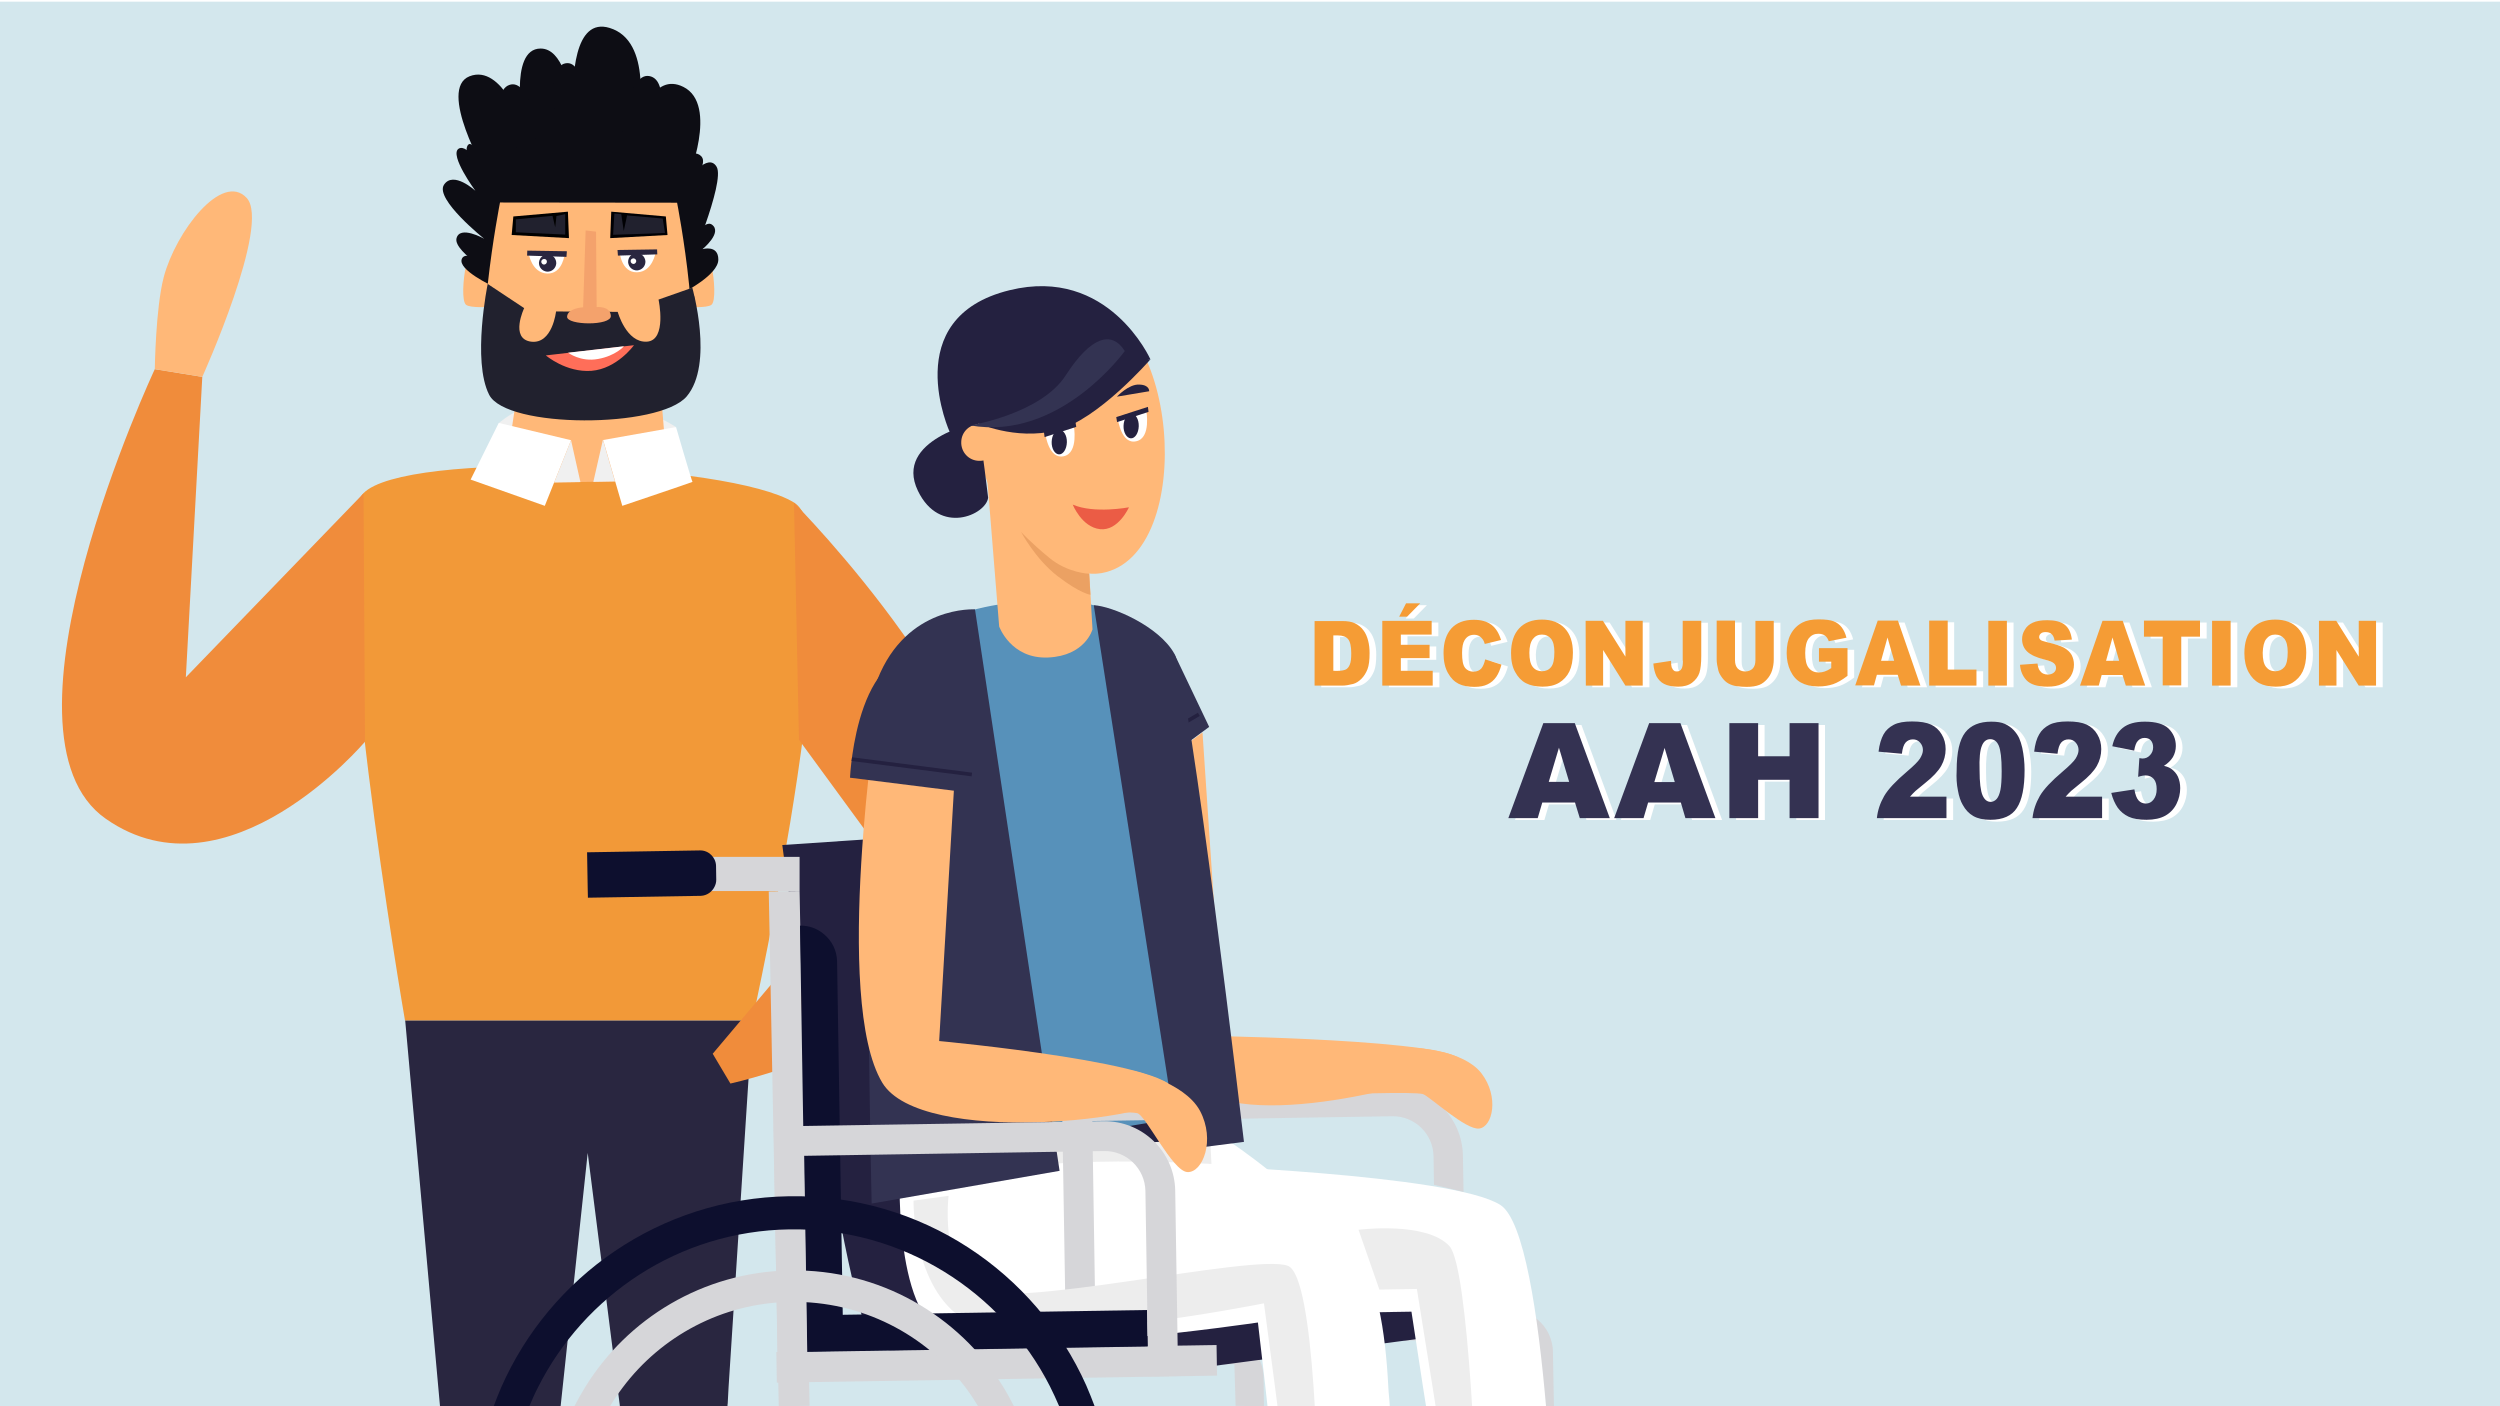 <?xml version="1.0" encoding="UTF-8"?> <svg xmlns="http://www.w3.org/2000/svg" xmlns:xlink="http://www.w3.org/1999/xlink" version="1.1" id="Calque_1" x="0px" y="0px" viewBox="0 0 1200 675" style="enable-background:new 0 0 1200 675;" xml:space="preserve"> <style type="text/css"> .st0{display:none;fill:#D3E7ED;} .st1{fill:#D3E7ED;} .st2{display:none;} .st3{display:inline;fill-rule:evenodd;clip-rule:evenodd;fill:#AABBC0;} .st4{display:inline;fill-rule:evenodd;clip-rule:evenodd;fill:#FFFFFF;} .st5{display:inline;fill-rule:evenodd;clip-rule:evenodd;fill:#B8B8B8;} .st6{display:inline;fill:none;stroke:#B8B8B8;stroke-miterlimit:10;} .st7{fill:#2C234D;} .st8{fill:#EA5553;} .st9{fill:#F29938;} .st10{fill:#F0F0F0;} .st11{fill:#FFB878;} .st12{fill:#0D0D14;} .st13{fill:#21212E;} .st14{fill:#000003;} .st15{fill:#FFFFFF;} .st16{fill:#292640;} .st17{fill:#F4A26C;} .st18{fill:#FF6E59;} .st19{fill:#F08C3B;} .st20{fill:#D6D6D9;} .st21{fill:#0D6675;} .st22{fill:#242140;} .st23{fill:#333352;} .st24{fill:#5791BA;} .st25{clip-path:url(#SVGID_00000155827349922967117650000007279723041361611172_);} .st26{clip-path:url(#SVGID_00000142869016117878747650000001101301349282133648_);} .st27{fill:#EDEDED;} .st28{fill:#EBA163;} .st29{fill:#CC4233;} .st30{fill:#FFC291;} .st31{fill:#EB5C45;} .st32{fill:#0D0F2E;} .st33{clip-path:url(#SVGID_00000082362281644079290980000001312747509599898275_);} .st34{fill:#343252;} .st35{fill:#F59C35;} </style> <g id="Calque_1_00000173128694402949377730000000619775849001568136_"> <g id="Calque_1_2_"> <g id="Calque_1_1_"> <rect y="0.8" class="st0" width="1200" height="674.2"></rect> <rect y="0.8" class="st1" width="1200" height="674.2"></rect> <g class="st2"> <path class="st3" d="M1066.7,459.6c0,20.7-16.8,37.5-37.5,37.5h-40.6c-20.7,0-37.5-16.8-37.5-37.5V344.1 c0-20.7,16.8-37.5,37.5-37.5h40.6c20.7,0,37.5,16.8,37.5,37.5V459.6z"></path> <path class="st4" d="M1044.4,446.2c0,20.7-16.8,37.5-37.5,37.5h-40.6c-20.7,0-37.5-16.8-37.5-37.5V330.7 c0-20.7,16.8-37.5,37.5-37.5h40.6c20.7,0,37.5,16.8,37.5,37.5V446.2z"></path> <path class="st5" d="M995.5,371.3c0,2.6-2.1,4.7-4.7,4.7h-10.4c-2.6,0-4.7-2.1-4.7-4.7v-30.2c0-2.6,2.1-4.7,4.7-4.7h10.4 c2.6,0,4.7,2.1,4.7,4.7V371.3z"></path> <line class="st6" x1="985.6" y1="293.3" x2="985.6" y2="343.5"></line> </g> </g> </g> </g> <g id="Calque_3"> <g> <path class="st7" d="M1417.5,157.2c0,4.8-1.3,8.5-4,11.1c-2.6,2.6-6.3,3.9-11.1,3.9h-9.3v-28.7h9.9c4.6,0,8.2,1.2,10.7,3.5 C1416.2,149.4,1417.5,152.8,1417.5,157.2z M1409.4,157.6c0-2.6-0.5-4.6-1.6-5.8c-1.1-1.2-2.6-1.9-4.7-1.9h-2.3v16.1h1.7 c2.4,0,4.1-0.7,5.2-2C1408.9,162.4,1409.4,160.3,1409.4,157.6z"></path> <path class="st7" d="M1422,144.4c0-1.2,0.3-2,1-2.6c0.6-0.6,1.7-0.8,3.1-0.8s2.5,0.3,3.1,0.9c0.6,0.6,1,1.4,1,2.5 c0,2.2-1.4,3.4-4.1,3.4S1422,146.6,1422,144.4z M1429.9,172.1h-7.7v-22.2h7.7V172.1z"></path> <path class="st7" d="M1452.4,165.3c0,2.4-0.8,4.2-2.4,5.4c-1.6,1.2-3.9,1.8-7,1.8c-1.6,0-3.1-0.1-4.3-0.3c-1.2-0.2-2.5-0.5-3.7-1 v-6.1c1.2,0.5,2.5,1,3.9,1.3c1.4,0.3,2.7,0.5,3.8,0.5c1.7,0,2.5-0.4,2.5-1.1c0-0.4-0.2-0.7-0.7-1s-1.8-0.9-4-1.8 c-2-0.8-3.5-1.8-4.3-2.9c-0.8-1.1-1.2-2.4-1.2-4c0-2.1,0.8-3.7,2.4-4.8s3.8-1.7,6.8-1.7c1.5,0,2.8,0.2,4.1,0.5s2.6,0.8,4,1.4 l-2.1,4.9c-1-0.5-2.1-0.8-3.2-1.2c-1.1-0.3-2.1-0.5-2.8-0.5c-1.3,0-1.9,0.3-1.9,0.9c0,0.4,0.2,0.7,0.7,1c0.4,0.3,1.7,0.8,3.8,1.6 c1.6,0.6,2.7,1.3,3.5,1.9c0.8,0.6,1.3,1.3,1.7,2.2C1452.2,163.1,1452.4,164.1,1452.4,165.3z"></path> <path class="st7" d="M1470,172.6c-1.1,0-2.1-0.2-3-0.6c-0.9-0.4-1.8-1-2.6-2h-0.4c0.2,1.6,0.4,2.5,0.4,2.9v8.9h-7.8v-31.8h6.2 l1.1,2.8h0.4c1.4-2.1,3.4-3.2,5.9-3.2s4.4,1,5.8,3.1c1.4,2.1,2.1,4.8,2.1,8.4c0,3.6-0.7,6.4-2.2,8.5 C1474.4,171.6,1472.5,172.6,1470,172.6z M1467.4,155.6c-1.1,0-1.9,0.4-2.4,1.2c-0.5,0.8-0.7,2-0.7,3.6v0.6c0,1.9,0.3,3.3,0.8,4.1 s1.3,1.3,2.4,1.3c1,0,1.7-0.4,2.1-1.3c0.4-0.8,0.7-2.2,0.7-4.2c0-1.9-0.2-3.3-0.7-4.1C1469.2,156.1,1468.4,155.6,1467.4,155.6z"></path> <path class="st7" d="M1503.7,161.1c0,3.6-1,6.5-2.9,8.5c-2,2-4.7,3-8.2,3c-3.4,0-6.1-1-8-3.1c-2-2.1-3-4.9-3-8.4 c0-3.6,1-6.4,2.9-8.4c2-2,4.7-3,8.2-3c2.2,0,4.1,0.5,5.8,1.4c1.7,0.9,3,2.3,3.9,4C1503.2,156.6,1503.7,158.8,1503.7,161.1z M1489.2,161.1c0,1.9,0.3,3.4,0.8,4.4s1.4,1.5,2.6,1.5c1.2,0,2-0.5,2.5-1.5s0.7-2.5,0.7-4.4c0-1.9-0.2-3.3-0.7-4.3 s-1.3-1.5-2.5-1.5c-1.2,0-2,0.5-2.5,1.4C1489.7,157.6,1489.2,159.1,1489.2,161.1z"></path> <path class="st7" d="M1525.2,165.3c0,2.4-0.8,4.2-2.4,5.4c-1.6,1.2-3.9,1.8-7,1.8c-1.6,0-3.1-0.1-4.3-0.3c-1.2-0.2-2.5-0.5-3.7-1 v-6.1c1.2,0.5,2.5,1,3.9,1.3s2.7,0.5,3.8,0.5c1.7,0,2.5-0.4,2.5-1.1c0-0.4-0.2-0.7-0.7-1s-1.8-0.9-4-1.8c-2-0.8-3.5-1.8-4.3-2.9 c-0.8-1.1-1.2-2.4-1.2-4c0-2.1,0.8-3.7,2.4-4.8s3.8-1.7,6.8-1.7c1.5,0,2.8,0.2,4.1,0.5c1.3,0.3,2.6,0.8,4,1.4l-2.1,4.9 c-1-0.5-2.1-0.8-3.2-1.2s-2.2-0.5-2.9-0.5c-1.3,0-1.9,0.3-1.9,0.9c0,0.4,0.2,0.7,0.7,1c0.4,0.3,1.7,0.8,3.8,1.6 c1.6,0.6,2.7,1.3,3.5,1.9c0.8,0.6,1.3,1.3,1.7,2.2C1525,163.1,1525.2,164.1,1525.2,165.3z"></path> <path class="st7" d="M1529.2,144.4c0-1.2,0.3-2,1-2.6c0.6-0.6,1.7-0.8,3.1-0.8c1.4,0,2.5,0.3,3.1,0.9c0.6,0.6,1,1.4,1,2.5 c0,2.2-1.4,3.4-4.1,3.4C1530.6,147.8,1529.2,146.6,1529.2,144.4z M1537.1,172.1h-7.7v-22.2h7.7V172.1z"></path> <path class="st7" d="M1553.4,166.6c1,0,2.3-0.3,3.7-0.8v5.6c-1,0.4-2,0.8-3,1c-0.9,0.2-2,0.3-3.3,0.3c-2.6,0-4.4-0.6-5.6-1.9 c-1.1-1.3-1.7-3.2-1.7-5.8v-9.2h-2.7v-3.1l3.4-2.4l2-4.7h5v4.5h5.5v5.7h-5.5v8.6C1551.2,165.8,1552,166.6,1553.4,166.6z"></path> <path class="st7" d="M1560.8,144.4c0-1.2,0.3-2,1-2.6c0.7-0.6,1.7-0.8,3.1-0.8c1.4,0,2.5,0.3,3.1,0.9c0.6,0.6,1,1.4,1,2.5 c0,2.2-1.4,3.4-4.1,3.4C1562.2,147.8,1560.8,146.6,1560.8,144.4z M1568.7,172.1h-7.7v-22.2h7.7V172.1z"></path> <path class="st7" d="M1587.6,155.8h-4.7v16.5h-7.7v-16.5h-2.9v-3.8l3.1-1.9v-0.3c0-2.9,0.6-5,1.8-6.3c1.2-1.3,3.1-1.9,5.8-1.9 c1,0,2,0.1,2.9,0.2c0.9,0.2,2,0.4,3.2,0.8l-1.6,5c-0.9-0.3-1.9-0.4-2.8-0.4c-0.6,0-1,0.2-1.3,0.5c-0.3,0.3-0.4,0.9-0.4,1.8v0.6 h4.7L1587.6,155.8L1587.6,155.8z"></path> <path class="st7" d="M1607.9,172.6c-1.6,0-3-0.5-4.1-1.4c-1.2-0.9-2.1-2.2-2.7-4c-0.6-1.8-1-3.8-1-6.1c0-3.6,0.7-6.4,2.2-8.5 c1.5-2.1,3.4-3.1,6-3.1c1.2,0,2.3,0.2,3.3,0.7c0.9,0.5,1.8,1.3,2.6,2.5h0.2c-0.2-1.7-0.4-3.5-0.4-5.2v-5.9h7.7v30.5h-5.8l-1.6-2.8 h-0.3C1612.5,171.6,1610.5,172.6,1607.9,172.6z M1611.1,166.6c1.2,0,2.1-0.4,2.6-1.2c0.5-0.8,0.8-2,0.8-3.6v-0.6 c0-2-0.3-3.4-0.8-4.2c-0.5-0.8-1.4-1.2-2.6-1.2c-1,0-1.8,0.5-2.3,1.4c-0.6,0.9-0.8,2.3-0.8,4s0.3,3,0.8,3.9 C1609.2,166.1,1610,166.6,1611.1,166.6z"></path> <path class="st7" d="M1637.6,172.6c-3.7,0-6.6-1-8.6-3s-3.1-4.8-3.1-8.4c0-3.8,0.9-6.6,2.8-8.6c1.9-2,4.6-3,8.1-3 c3.3,0,5.9,0.9,7.8,2.6c1.8,1.7,2.7,4.3,2.7,7.5v3.4h-13.7c0.1,1.2,0.5,2.2,1.4,2.9s2,1.1,3.5,1.1c1.3,0,2.6-0.1,3.7-0.4 c1.1-0.3,2.4-0.7,3.7-1.3v5.5c-1.2,0.6-2.4,1-3.7,1.3C1640.9,172.4,1639.4,172.6,1637.6,172.6z M1637.1,154.8 c-0.9,0-1.7,0.3-2.3,0.9c-0.6,0.6-1,1.5-1.1,2.7h6.6c0-1.1-0.3-1.9-0.9-2.6C1638.9,155.1,1638.1,154.8,1637.1,154.8z"></path> <path class="st7" d="M1675.5,149.6c0.7,0,1.3,0.1,1.9,0.2l0.4,0.1l-0.7,7.2c-0.6-0.2-1.5-0.2-2.6-0.2c-1.7,0-2.9,0.4-3.6,1.1 s-1.1,1.9-1.1,3.3v10.9h-7.7v-22.2h5.7l1.2,3.5h0.4c0.6-1.2,1.5-2.1,2.7-2.9C1673.3,149.7,1674.2,149.6,1675.5,149.6z"></path> <path class="st7" d="M1691.7,172.6c-3.7,0-6.6-1-8.6-3s-3.1-4.8-3.1-8.4c0-3.8,0.9-6.6,2.8-8.6c1.9-2,4.6-3,8.1-3 c3.3,0,5.9,0.9,7.8,2.6c1.8,1.7,2.7,4.3,2.7,7.5v3.4h-13.7c0.1,1.2,0.5,2.2,1.4,2.9s2,1.1,3.5,1.1c1.3,0,2.6-0.1,3.7-0.4 c1.1-0.3,2.4-0.7,3.7-1.3v5.5c-1.2,0.6-2.4,1-3.7,1.3C1695,172.4,1693.4,172.6,1691.7,172.6z M1691.2,154.8 c-0.9,0-1.7,0.3-2.3,0.9c-0.6,0.6-1,1.5-1.1,2.7h6.6c0-1.1-0.3-1.9-0.9-2.6C1693,155.1,1692.2,154.8,1691.2,154.8z"></path> <path class="st7" d="M1733,172.1v-12.1c0-1.5-0.2-2.6-0.6-3.4c-0.4-0.8-1.1-1.1-2-1.1c-1.2,0-2,0.5-2.6,1.5s-0.8,2.6-0.8,4.7v10.4 h-7.7v-12.1c0-1.5-0.2-2.6-0.6-3.4c-0.4-0.8-1-1.1-1.9-1.1c-1.2,0-2.1,0.5-2.6,1.6c-0.5,1.1-0.8,2.8-0.8,5.3v9.7h-7.7v-22.2h5.8 l1,2.7h0.5c0.6-1,1.4-1.8,2.6-2.3c1.1-0.5,2.4-0.8,3.8-0.8c3.2,0,5.5,1,6.7,2.9h0.6c0.6-0.9,1.5-1.6,2.6-2.1 c1.1-0.5,2.3-0.8,3.7-0.8c2.6,0,4.6,0.7,5.8,2c1.2,1.3,1.9,3.4,1.9,6.1V172h-7.7V172.1z"></path> <path class="st7" d="M1759.5,149.6c2.4,0,4.3,1,5.8,3s2.1,4.8,2.1,8.4c0,3.6-0.7,6.4-2.1,8.5c-1.4,2-3.4,3.1-6,3.1 c-0.8,0-1.6-0.1-2.2-0.3c-0.6-0.2-1.2-0.4-1.7-0.7c-0.5-0.3-1.1-0.8-1.8-1.6h-0.5l-1.2,2.2h-6v-30.5h7.7v6.9 c0,0.8-0.1,2.2-0.3,4.3h0.3c0.7-1.2,1.6-2,2.6-2.5C1757.1,149.8,1758.2,149.6,1759.5,149.6z M1756.7,155.6c-1.1,0-1.9,0.4-2.4,1.1 s-0.7,1.9-0.7,3.5v1.1c0,1.8,0.2,3.1,0.7,3.9s1.3,1.2,2.4,1.2c0.9,0,1.6-0.5,2.1-1.4c0.5-0.9,0.7-2.3,0.7-4.1 C1759.6,157.3,1758.6,155.6,1756.7,155.6z"></path> <path class="st7" d="M1792.9,161.1c0,3.6-1,6.5-2.9,8.5c-2,2-4.7,3-8.2,3c-3.4,0-6.1-1-8-3.1c-2-2.1-3-4.9-3-8.4 c0-3.6,1-6.4,2.9-8.4c2-2,4.7-3,8.2-3c2.2,0,4.1,0.5,5.8,1.4c1.7,0.9,3,2.3,3.9,4S1792.9,158.8,1792.9,161.1z M1778.6,161.1 c0,1.9,0.3,3.4,0.8,4.4s1.4,1.5,2.6,1.5c1.2,0,2-0.5,2.5-1.5s0.7-2.5,0.7-4.4c0-1.9-0.2-3.3-0.7-4.3s-1.3-1.5-2.5-1.5 c-1.2,0-2,0.5-2.5,1.4C1778.8,157.6,1778.6,159.1,1778.6,161.1z"></path> <path class="st7" d="M1813.1,172.1l-1-2.8h-0.5c-0.6,1-1.5,1.8-2.7,2.3c-1.1,0.5-2.5,0.8-4,0.8c-2.4,0-4.3-0.7-5.7-2.1 c-1.4-1.4-2-3.4-2-6v-14.4h7.7V162c0,1.5,0.2,2.5,0.6,3.3c0.4,0.7,1.1,1.1,2,1.1c1.3,0,2.3-0.5,2.8-1.6c0.5-1.1,0.8-2.8,0.8-5.3 v-9.7h7.7v22.2L1813.1,172.1L1813.1,172.1z"></path> <path class="st7" d="M1837.6,149.6c0.7,0,1.3,0.1,1.9,0.2l0.4,0.1l-0.7,7.2c-0.6-0.2-1.5-0.2-2.6-0.2c-1.7,0-2.9,0.4-3.6,1.1 s-1.1,1.9-1.1,3.3v10.9h-7.7v-22.2h5.7l1.2,3.5h0.4c0.6-1.2,1.5-2.1,2.7-2.9C1835.4,149.7,1836.5,149.6,1837.6,149.6z"></path> <path class="st7" d="M1860.2,165.3c0,2.4-0.8,4.2-2.4,5.4c-1.6,1.2-3.9,1.8-7,1.8c-1.6,0-3.1-0.1-4.3-0.3c-1.2-0.2-2.5-0.5-3.7-1 v-6.1c1.2,0.5,2.5,1,3.9,1.3s2.7,0.5,3.8,0.5c1.7,0,2.5-0.4,2.5-1.1c0-0.4-0.2-0.7-0.7-1s-1.8-0.9-4-1.8c-2-0.8-3.5-1.8-4.3-2.9 c-0.8-1.1-1.2-2.4-1.2-4c0-2.1,0.8-3.7,2.4-4.8s3.8-1.7,6.8-1.7c1.5,0,2.8,0.2,4.1,0.5c1.3,0.3,2.6,0.8,4,1.4l-2.1,4.9 c-1-0.5-2.1-0.8-3.2-1.2s-2.1-0.5-2.8-0.5c-1.3,0-1.9,0.3-1.9,0.9c0,0.4,0.2,0.7,0.7,1c0.4,0.3,1.7,0.8,3.8,1.6 c1.6,0.6,2.7,1.3,3.5,1.9c0.8,0.6,1.3,1.3,1.7,2.2C1860,163.1,1860.2,164.1,1860.2,165.3z"></path> <path class="st7" d="M1875.2,172.6c-3.7,0-6.6-1-8.6-3s-3.1-4.8-3.1-8.4c0-3.8,0.9-6.6,2.8-8.6c1.9-2,4.6-3,8.1-3 c3.3,0,5.9,0.9,7.8,2.6c1.8,1.7,2.7,4.3,2.7,7.5v3.4h-13.7c0.1,1.2,0.5,2.2,1.4,2.9s2,1.1,3.5,1.1c1.3,0,2.6-0.1,3.7-0.4 c1.1-0.3,2.4-0.7,3.7-1.3v5.5c-1.2,0.6-2.4,1-3.7,1.3C1878.5,172.4,1877,172.6,1875.2,172.6z M1874.7,154.8 c-0.9,0-1.7,0.3-2.3,0.9c-0.6,0.6-1,1.5-1.1,2.7h6.6c0-1.1-0.3-1.9-0.9-2.6C1876.5,155.1,1875.7,154.8,1874.7,154.8z"></path> <path class="st7" d="M1916.6,172.1v-12.1c0-1.5-0.2-2.6-0.6-3.4s-1.1-1.1-2-1.1c-1.2,0-2,0.5-2.6,1.5c-0.5,1-0.8,2.6-0.8,4.7v10.4 h-7.7v-12.1c0-1.5-0.2-2.6-0.6-3.4s-1-1.1-1.9-1.1c-1.2,0-2.1,0.5-2.6,1.6c-0.5,1.1-0.8,2.8-0.8,5.3v9.7h-7.7v-22.2h5.8l1,2.7h0.5 c0.6-1,1.4-1.8,2.6-2.3c1.1-0.5,2.4-0.8,3.8-0.8c3.2,0,5.5,1,6.7,2.9h0.6c0.6-0.9,1.5-1.6,2.6-2.1c1.1-0.5,2.3-0.8,3.7-0.8 c2.6,0,4.6,0.7,5.8,2c1.3,1.3,1.9,3.4,1.9,6.1V172h-7.7V172.1z"></path> <path class="st7" d="M1940.2,172.6c-3.7,0-6.6-1-8.6-3s-3.1-4.8-3.1-8.4c0-3.8,0.9-6.6,2.8-8.6c1.9-2,4.6-3,8.1-3 c3.3,0,5.9,0.9,7.8,2.6c1.8,1.7,2.7,4.3,2.7,7.5v3.4h-13.7c0.1,1.2,0.5,2.2,1.4,2.9s2,1.1,3.5,1.1c1.3,0,2.6-0.1,3.7-0.4 c1.1-0.3,2.4-0.7,3.7-1.3v5.5c-1.2,0.6-2.4,1-3.7,1.3C1943.5,172.4,1941.9,172.6,1940.2,172.6z M1939.7,154.8 c-0.9,0-1.7,0.3-2.3,0.9c-0.6,0.6-1,1.5-1.1,2.7h6.6c0-1.1-0.3-1.9-0.9-2.6C1941.5,155.1,1940.7,154.8,1939.7,154.8z"></path> <path class="st7" d="M1968.2,172.1v-12.1c0-1.5-0.2-2.6-0.6-3.3c-0.4-0.8-1.1-1.1-2-1.1c-1.3,0-2.2,0.5-2.8,1.5s-0.9,2.8-0.9,5.3 v9.7h-7.7v-22.2h5.8l1,2.7h0.5c0.7-1,1.6-1.8,2.7-2.4c1.2-0.5,2.5-0.8,4-0.8c2.5,0,4.4,0.7,5.7,2.1c1.4,1.4,2,3.4,2,6v14.4h-7.7 V172.1z"></path> <path class="st7" d="M1992,166.6c1,0,2.3-0.3,3.7-0.8v5.6c-1,0.4-2,0.8-3,1c-0.9,0.2-2,0.3-3.3,0.3c-2.6,0-4.4-0.6-5.6-1.9 s-1.7-3.2-1.7-5.8v-9.2h-2.7v-3.1l3.4-2.4l2-4.7h5v4.5h5.5v5.7h-5.5v8.6C1990,165.8,1990.7,166.6,1992,166.6z"></path> <path class="st7" d="M1423.5,220.8c-1.6,0-3-0.5-4.1-1.4c-1.2-0.9-2.1-2.2-2.7-4s-1-3.8-1-6.1c0-3.6,0.7-6.4,2.2-8.5 c1.5-2,3.4-3.1,6-3.1c1.2,0,2.3,0.2,3.3,0.7c0.9,0.5,1.8,1.3,2.6,2.5h0.2c-0.2-1.7-0.4-3.5-0.4-5.2v-5.9h7.7v30.5h-5.8l-1.6-2.8 h-0.3C1428.1,219.6,1426.2,220.8,1423.5,220.8z M1426.7,214.8c1.2,0,2.1-0.4,2.6-1.2s0.8-2,0.8-3.6v-0.6c0-2-0.3-3.4-0.8-4.2 c-0.6-0.8-1.4-1.2-2.6-1.2c-1,0-1.8,0.5-2.3,1.4c-0.6,0.9-0.8,2.3-0.8,4s0.3,3,0.8,3.9C1424.8,214.2,1425.6,214.8,1426.7,214.8z"></path> <path class="st7" d="M1453.2,220.8c-3.7,0-6.6-1-8.6-3s-3.1-4.8-3.1-8.4c0-3.8,0.9-6.6,2.8-8.6c1.9-2,4.6-3,8.1-3 c3.3,0,5.9,0.9,7.8,2.6c1.8,1.7,2.7,4.3,2.7,7.5v3.4h-13.7c0.1,1.2,0.5,2.2,1.4,2.9c0.9,0.7,2,1.1,3.5,1.1c1.3,0,2.6-0.1,3.7-0.4 c1.1-0.3,2.4-0.7,3.7-1.3v5.5c-1.2,0.6-2.4,1-3.7,1.3C1456.5,220.6,1455,220.8,1453.2,220.8z M1452.7,202.9 c-0.9,0-1.7,0.3-2.3,0.9s-1,1.5-1.1,2.7h6.6c0-1.1-0.3-1.9-0.9-2.6C1454.5,203.2,1453.7,202.9,1452.7,202.9z"></path> <path class="st7" d="M1494.9,213.6c0,2.4-0.8,4.2-2.4,5.4s-3.9,1.8-7,1.8c-1.6,0-3.1-0.1-4.3-0.3c-1.2-0.2-2.5-0.5-3.7-1v-6.1 c1.2,0.5,2.5,1,3.9,1.3c1.4,0.3,2.7,0.5,3.8,0.5c1.7,0,2.5-0.4,2.5-1.1c0-0.4-0.2-0.7-0.7-1s-1.8-0.9-4-1.8 c-2-0.8-3.5-1.8-4.3-2.9c-0.8-1.1-1.2-2.4-1.2-4c0-2.1,0.8-3.7,2.4-4.8c1.6-1.2,3.8-1.7,6.8-1.7c1.5,0,2.8,0.2,4.1,0.5 s2.6,0.8,4,1.4l-2.1,4.9c-1-0.5-2.1-0.8-3.2-1.2c-1.1-0.3-2.1-0.5-2.8-0.5c-1.3,0-1.9,0.3-1.9,0.9c0,0.4,0.2,0.7,0.7,1 c0.4,0.3,1.7,0.8,3.8,1.6c1.6,0.6,2.7,1.3,3.5,1.9s1.3,1.3,1.7,2.2C1494.7,211.4,1494.9,212.4,1494.9,213.6z"></path> <path class="st7" d="M1509.8,220.8c-3.7,0-6.6-1-8.6-3s-3.1-4.8-3.1-8.4c0-3.8,0.9-6.6,2.8-8.6c1.9-2,4.6-3,8.1-3 c3.3,0,5.9,0.9,7.8,2.6c1.8,1.7,2.7,4.3,2.7,7.5v3.4h-13.7c0.1,1.2,0.5,2.2,1.4,2.9s2,1.1,3.5,1.1c1.3,0,2.6-0.1,3.7-0.4 c1.1-0.3,2.4-0.7,3.7-1.3v5.5c-1.2,0.6-2.4,1-3.7,1.3C1513.1,220.6,1511.6,220.8,1509.8,220.8z M1505.7,196.1v-0.6 c2-2.2,3.3-3.5,3.8-4.2c0.5-0.6,1-1.2,1.3-1.7h8.4v0.4c-1,0.8-2.5,1.9-4.3,3.2c-1.8,1.3-3.2,2.2-4.2,2.8h-5V196.1z M1509.4,202.9 c-0.9,0-1.7,0.3-2.3,0.9s-1,1.5-1.1,2.7h6.6c0-1.1-0.3-1.9-0.9-2.6C1511.2,203.2,1510.4,202.9,1509.4,202.9z"></path> <path class="st7" d="M1538.4,220.4l-1.5-2.9h-0.2c-1,1.3-2.1,2.2-3.2,2.6c-1.1,0.4-2.5,0.7-4.2,0.7c-2.1,0-3.7-0.6-4.9-1.9 c-1.2-1.3-1.8-3-1.8-5.3c0-2.4,0.8-4.1,2.5-5.3c1.7-1.2,4-1.8,7.2-2l3.7-0.1v-0.3c0-1.8-0.9-2.7-2.7-2.7c-1.6,0-3.7,0.5-6.2,1.6 l-2.2-5.1c2.6-1.3,5.9-2,9.8-2c2.8,0,5.1,0.7,6.6,2.1c1.6,1.4,2.3,3.4,2.3,5.9v14.6L1538.4,220.4L1538.4,220.4z M1532.7,215.4 c0.9,0,1.7-0.3,2.4-0.9c0.7-0.6,1-1.4,1-2.3v-1.7l-1.8,0.1c-2.5,0.1-3.8,1-3.8,2.8C1530.6,214.6,1531.2,215.4,1532.7,215.4z"></path> <path class="st7" d="M1563,220.4v-12.1c0-1.5-0.2-2.6-0.6-3.3c-0.4-0.7-1.1-1.1-2-1.1c-1.3,0-2.2,0.5-2.8,1.5s-0.9,2.8-0.9,5.3 v9.7h-7.7v-22.2h5.8l1,2.7h0.5c0.7-1,1.6-1.8,2.7-2.4c1.2-0.5,2.5-0.8,4-0.8c2.5,0,4.4,0.7,5.7,2.1c1.4,1.4,2,3.4,2,6v14.4h-7.7 V220.4z"></path> <path class="st7" d="M1586,220.8c-3.6,0-6.4-1-8.3-2.9c-1.9-2-2.8-4.8-2.8-8.4c0-3.7,1-6.5,3-8.6c2-2,4.9-3,8.6-3 c2.6,0,5,0.6,7.3,1.7l-2.3,5.7c-0.9-0.4-1.8-0.7-2.6-1c-0.8-0.2-1.6-0.4-2.5-0.4c-1.2,0-2.2,0.5-2.9,1.5c-0.7,1-1,2.3-1,4.1 c0,3.6,1.3,5.3,3.9,5.3c2.2,0,4.4-0.7,6.5-2v6.1C1591.1,220.1,1588.7,220.8,1586,220.8z"></path> <path class="st7" d="M1608.2,220.8c-3.7,0-6.6-1-8.6-3s-3.1-4.8-3.1-8.4c0-3.8,0.9-6.6,2.8-8.6c1.9-2,4.6-3,8.1-3 c3.3,0,5.9,0.9,7.8,2.6c1.8,1.7,2.7,4.3,2.7,7.5v3.4h-13.7c0.1,1.2,0.5,2.2,1.4,2.9c0.9,0.7,2,1.1,3.5,1.1c1.3,0,2.6-0.1,3.7-0.4 c1.1-0.3,2.4-0.7,3.7-1.3v5.5c-1.2,0.6-2.4,1-3.7,1.3C1611.5,220.6,1610,220.8,1608.2,220.8z M1607.8,202.9 c-0.9,0-1.7,0.3-2.3,0.9s-1,1.5-1.1,2.7h6.6c0-1.1-0.3-1.9-0.9-2.6C1609.5,203.2,1608.7,202.9,1607.8,202.9z"></path> <path class="st7" d="M1639.5,213.6c0,2.4-0.8,4.2-2.4,5.4s-3.9,1.8-7,1.8c-1.6,0-3.1-0.1-4.3-0.3c-1.2-0.2-2.5-0.5-3.7-1v-6.1 c1.2,0.5,2.5,1,3.9,1.3s2.7,0.5,3.8,0.5c1.7,0,2.5-0.4,2.5-1.1c0-0.4-0.2-0.7-0.7-1s-1.8-0.9-4-1.8c-2-0.8-3.5-1.8-4.3-2.9 c-0.8-1.1-1.2-2.4-1.2-4c0-2.1,0.8-3.7,2.4-4.8c1.6-1.2,3.8-1.7,6.8-1.7c1.5,0,2.8,0.2,4.1,0.5c1.3,0.3,2.6,0.8,4,1.4l-2.1,4.9 c-1-0.5-2.1-0.8-3.2-1.2c-1.1-0.3-2.1-0.5-2.8-0.5c-1.3,0-1.9,0.3-1.9,0.9c0,0.4,0.2,0.7,0.7,1c0.4,0.3,1.7,0.8,3.8,1.6 c1.6,0.6,2.7,1.3,3.5,1.9c0.8,0.6,1.3,1.3,1.7,2.2C1639.2,211.4,1639.5,212.4,1639.5,213.6z"></path> <path class="st7" d="M1661.1,220.8c-1.6,0-3-0.5-4.1-1.4c-1.2-0.9-2.1-2.2-2.7-4c-0.6-1.8-1-3.8-1-6.1c0-3.6,0.7-6.4,2.2-8.5 c1.5-2,3.4-3.1,6-3.1c1.2,0,2.3,0.2,3.3,0.7c0.9,0.5,1.8,1.3,2.6,2.5h0.2c-0.2-1.7-0.4-3.5-0.4-5.2v-5.9h7.7v30.5h-5.8l-1.6-2.8 h-0.3C1665.6,219.6,1663.7,220.8,1661.1,220.8z M1664.2,214.8c1.2,0,2.1-0.4,2.6-1.2s0.8-2,0.8-3.6v-0.6c0-2-0.3-3.4-0.8-4.2 c-0.6-0.8-1.4-1.2-2.6-1.2c-1,0-1.8,0.5-2.3,1.4c-0.6,0.9-0.8,2.3-0.8,4s0.3,3,0.8,3.9C1662.2,214.2,1663.1,214.8,1664.2,214.8z"></path> <path class="st7" d="M1690.7,220.8c-3.7,0-6.6-1-8.6-3s-3.1-4.8-3.1-8.4c0-3.8,0.9-6.6,2.8-8.6c1.9-2,4.6-3,8.1-3 c3.3,0,5.9,0.9,7.8,2.6c1.8,1.7,2.7,4.3,2.7,7.5v3.4h-13.7c0.1,1.2,0.5,2.2,1.4,2.9s2,1.1,3.5,1.1c1.3,0,2.6-0.1,3.7-0.4 c1.1-0.3,2.4-0.7,3.7-1.3v5.5c-1.2,0.6-2.4,1-3.7,1.3C1694,220.6,1692.5,220.8,1690.7,220.8z M1690.2,202.9 c-0.9,0-1.7,0.3-2.3,0.9c-0.6,0.6-1,1.5-1.1,2.7h6.6c0-1.1-0.3-1.9-0.9-2.6C1692,203.2,1691.2,202.9,1690.2,202.9z"></path> <path class="st7" d="M1728.6,220.8c-1.1,0-2.1-0.2-3-0.6c-0.9-0.4-1.8-1-2.6-2h-0.4c0.2,1.6,0.4,2.5,0.4,2.9v8.9h-7.7V198h6.2 l1.1,2.8h0.4c1.4-2.1,3.4-3.2,5.9-3.2s4.4,1,5.8,3.1c1.4,2,2.1,4.8,2.1,8.4c0,3.6-0.7,6.4-2.2,8.5 C1733,219.8,1731.1,220.8,1728.6,220.8z M1726,203.8c-1.1,0-1.9,0.4-2.4,1.2s-0.7,2-0.7,3.6v0.6c0,1.9,0.3,3.3,0.8,4.1 s1.3,1.3,2.4,1.3c1,0,1.7-0.4,2.1-1.3s0.7-2.2,0.7-4.2c0-1.9-0.2-3.3-0.7-4.1C1727.8,204.1,1727,203.8,1726,203.8z"></path> <path class="st7" d="M1758.2,213.6c0,2.4-0.8,4.2-2.4,5.4c-1.6,1.2-3.9,1.8-7,1.8c-1.6,0-3.1-0.1-4.3-0.3c-1.2-0.2-2.5-0.5-3.7-1 v-6.1c1.2,0.5,2.5,1,3.9,1.3s2.7,0.5,3.8,0.5c1.7,0,2.5-0.4,2.5-1.1c0-0.4-0.2-0.7-0.7-1s-1.8-0.9-4-1.8c-2-0.8-3.5-1.8-4.3-2.9 c-0.8-1.1-1.2-2.4-1.2-4c0-2.1,0.8-3.7,2.4-4.8c1.6-1.2,3.8-1.7,6.8-1.7c1.5,0,2.8,0.2,4.1,0.5c1.3,0.3,2.6,0.8,4,1.4l-2.1,4.9 c-1-0.5-2.1-0.8-3.2-1.2c-1.1-0.3-2.1-0.5-2.8-0.5c-1.3,0-1.9,0.3-1.9,0.9c0,0.4,0.2,0.7,0.7,1c0.4,0.3,1.7,0.8,3.8,1.6 c1.6,0.6,2.7,1.3,3.5,1.9c0.8,0.6,1.3,1.3,1.7,2.2C1758,211.4,1758.2,212.4,1758.2,213.6z"></path> <path class="st7" d="M1759.8,198.1h8.1l3.8,12.7c0.2,0.7,0.3,1.5,0.4,2.4h0.2c0.1-0.9,0.3-1.7,0.5-2.4l3.9-12.8h7.8l-8.8,23.6 c-1.1,3-2.5,5.1-4.1,6.4c-1.6,1.2-3.8,1.9-6.4,1.9c-1,0-2.1-0.1-3.1-0.3v-6c0.7,0.2,1.5,0.2,2.4,0.2c0.7,0,1.3-0.1,1.8-0.4 c0.5-0.3,1-0.6,1.3-1.1c0.4-0.5,0.8-1.3,1.2-2.3L1759.8,198.1z"></path> <path class="st7" d="M1797.1,220.8c-3.6,0-6.4-1-8.3-2.9c-1.9-2-2.8-4.8-2.8-8.4c0-3.7,1-6.5,3-8.6c2-2,4.9-3,8.6-3 c2.6,0,5,0.6,7.3,1.7l-2.3,5.7c-0.9-0.4-1.8-0.7-2.6-1c-0.8-0.2-1.6-0.4-2.5-0.4c-1.2,0-2.2,0.5-2.9,1.5s-1,2.3-1,4.1 c0,3.6,1.3,5.3,3.9,5.3c2.2,0,4.4-0.7,6.5-2v6.1C1802.2,220.1,1799.8,220.8,1797.1,220.8z"></path> <path class="st7" d="M1822.6,220.4v-12.1c0-3-0.9-4.5-2.6-4.5c-1.3,0-2.2,0.5-2.8,1.6c-0.6,1.1-0.9,2.8-0.9,5.2v9.8h-7.7v-30.5 h7.7v4.3c0,2-0.1,4.2-0.3,6.7h0.4c0.7-1.2,1.6-2,2.6-2.4s2.2-0.7,3.5-0.7c2.5,0,4.4,0.7,5.8,2.1c1.4,1.4,2.1,3.4,2.1,6v14.4 L1822.6,220.4L1822.6,220.4z"></path> <path class="st7" d="M1856.7,209.2c0,3.6-1,6.5-2.9,8.5s-4.7,3-8.2,3c-3.4,0-6.1-1-8-3.1c-1.9-2.1-3-4.9-3-8.4 c0-3.6,1-6.4,2.9-8.4c2-2,4.7-3,8.2-3c2.2,0,4.1,0.5,5.8,1.4c1.7,0.9,3,2.3,3.9,4C1856.2,204.9,1856.7,206.9,1856.7,209.2z M1842.2,209.2c0,1.9,0.3,3.4,0.8,4.4s1.4,1.5,2.6,1.5c1.2,0,2-0.5,2.5-1.5s0.7-2.5,0.7-4.4s-0.2-3.3-0.7-4.3s-1.3-1.5-2.5-1.5 s-2,0.5-2.5,1.4C1842.6,205.9,1842.2,207.4,1842.2,209.2z"></path> <path class="st7" d="M1868.7,220.4h-7.7v-30.5h7.7V220.4z"></path> <path class="st7" d="M1895.2,209.2c0,3.6-1,6.5-2.9,8.5c-1.9,2-4.7,3-8.2,3c-3.4,0-6.1-1-8-3.1s-3-4.9-3-8.4c0-3.6,1-6.4,2.9-8.4 c2-2,4.7-3,8.2-3c2.2,0,4.1,0.5,5.8,1.4s3,2.3,3.9,4C1894.8,204.9,1895.2,206.9,1895.2,209.2z M1880.9,209.2 c0,1.9,0.3,3.4,0.8,4.4s1.4,1.5,2.6,1.5s2-0.5,2.5-1.5s0.7-2.5,0.7-4.4s-0.2-3.3-0.7-4.3s-1.3-1.5-2.5-1.5s-2,0.5-2.5,1.4 S1880.9,207.4,1880.9,209.2z"></path> <path class="st7" d="M1920.6,198.1v3.7l-3,1.1c0.4,0.8,0.6,1.6,0.6,2.6c0,2.4-0.8,4.2-2.5,5.6c-1.7,1.3-4.2,2-7.5,2 c-0.8,0-1.5-0.1-2-0.2c-0.2,0.3-0.3,0.7-0.3,1c0,0.4,0.3,0.7,0.9,0.9c0.6,0.2,1.4,0.3,2.4,0.3h3.7c5,0,7.5,2.1,7.5,6.3 c0,2.7-1.2,4.8-3.5,6.3s-5.5,2.3-9.7,2.3c-3.1,0-5.6-0.5-7.3-1.6s-2.6-2.6-2.6-4.5c0-2.7,1.6-4.4,4.9-5.1 c-0.7-0.3-1.3-0.8-1.8-1.4c-0.5-0.6-0.8-1.3-0.8-1.9c0-0.7,0.2-1.3,0.6-1.8c0.4-0.5,1.2-1.2,2.4-1.9c-1.2-0.5-2.1-1.3-2.7-2.4 c-0.7-1.1-1-2.4-1-4c0-2.4,0.8-4.3,2.5-5.6c1.6-1.3,4-2,7.1-2c0.4,0,1.1,0,2.1,0.1s1.7,0.2,2.2,0.3h7.8V198.1z M1903.8,223.1 c0,0.6,0.3,1.1,1,1.5c0.7,0.4,1.6,0.6,2.7,0.6c1.9,0,3.3-0.2,4.5-0.7c1.1-0.5,1.7-1.1,1.7-1.8c0-0.6-0.3-1-1-1.2 c-0.7-0.2-1.7-0.4-2.9-0.4h-3c-0.8,0-1.5,0.2-2.1,0.6C1904.1,222.1,1903.8,222.6,1903.8,223.1z M1906.2,205.4 c0,2.3,0.8,3.4,2.4,3.4c0.7,0,1.3-0.3,1.7-0.8s0.6-1.4,0.6-2.5c0-2.3-0.8-3.5-2.3-3.5C1907,202.1,1906.2,203.1,1906.2,205.4z"></path> <path class="st7" d="M1939.8,220.4l-1-2.8h-0.5c-0.6,1-1.5,1.8-2.7,2.3c-1.1,0.5-2.5,0.8-4,0.8c-2.4,0-4.3-0.7-5.7-2.1 c-1.4-1.4-2-3.4-2-6v-14.5h7.7v12.1c0,1.5,0.2,2.5,0.6,3.3c0.4,0.7,1.1,1.1,2,1.1c1.3,0,2.3-0.5,2.8-1.6c0.6-1,0.8-2.8,0.8-5.3 V198h7.7v22.2h-5.7V220.4z"></path> <path class="st7" d="M1961.6,220.8c-3.7,0-6.6-1-8.6-3s-3.1-4.8-3.1-8.4c0-3.8,0.9-6.6,2.8-8.6c1.9-2,4.6-3,8.1-3 c3.3,0,5.9,0.9,7.8,2.6c1.8,1.7,2.7,4.3,2.7,7.5v3.4h-13.7c0.1,1.2,0.5,2.2,1.4,2.9s2,1.1,3.5,1.1c1.3,0,2.6-0.1,3.7-0.4 c1.1-0.3,2.4-0.7,3.7-1.3v5.5c-1.2,0.6-2.4,1-3.7,1.3C1964.9,220.7,1963.4,220.8,1961.6,220.8z M1961.1,202.9 c-0.9,0-1.7,0.3-2.3,0.9c-0.6,0.6-1,1.5-1.1,2.7h6.6c0-1.1-0.3-1.9-0.9-2.6C1962.9,203.2,1962.1,202.9,1961.1,202.9z"></path> <path class="st8" d="M1575.9,257l7.6-9.5l5.5,2.9l-5.3,6.8l5.3,6.8l-5.5,2.9l-7.6-9.4V257z M1587.2,257l7.6-9.5l5.5,2.9l-5.4,6.8 l5.4,6.8l-5.5,2.9l-7.6-9.4V257z"></path> <path class="st8" d="M1627.8,268.5l-5.9-20.6h-0.2c0.3,3.5,0.4,6.2,0.4,8.2v12.4h-6.9v-28.7h10.4l6,20.4h0.2l5.9-20.4h10.3v28.7 h-7.1v-12.6c0-0.7,0-1.4,0-2.2s0.1-2.8,0.3-5.9h-0.2l-5.8,20.6h-7.4V268.5z"></path> <path class="st8" d="M1674.9,257.4c0,3.6-1,6.5-2.9,8.5c-2,2-4.7,3-8.2,3c-3.4,0-6.1-1-8-3.1c-2-2.1-3-4.9-3-8.4 c0-3.6,1-6.4,2.9-8.4c2-2,4.7-3,8.2-3c2.2,0,4.1,0.5,5.8,1.4s3,2.3,3.9,4S1674.9,255.1,1674.9,257.4z M1660.5,257.4 c0,1.9,0.3,3.4,0.8,4.4s1.4,1.5,2.6,1.5s2-0.5,2.5-1.5s0.7-2.5,0.7-4.4s-0.2-3.3-0.7-4.3s-1.3-1.5-2.5-1.5c-1.2,0-2,0.5-2.5,1.4 C1660.8,254.1,1660.5,255.4,1660.5,257.4z"></path> <path class="st8" d="M1693.2,268.5v-12.1c0-1.5-0.2-2.6-0.6-3.3c-0.4-0.8-1.1-1.1-2-1.1c-1.3,0-2.2,0.5-2.8,1.5s-0.9,2.8-0.9,5.3 v9.7h-7.7v-22.2h5.8l1,2.7h0.5c0.7-1,1.6-1.8,2.7-2.4c1.2-0.5,2.5-0.8,4-0.8c2.5,0,4.4,0.7,5.7,2.1c1.4,1.4,2,3.4,2,6v14.4h-7.7 V268.5z"></path> <path class="st8" d="M1727.4,249.1c0,3.2-0.9,5.7-2.8,7.4c-1.9,1.7-4.6,2.6-8,2.6h-2.2v9.5h-7.8v-28.7h9.9c3.6,0,6.3,0.8,8.2,2.4 C1726.5,243.9,1727.4,246.1,1727.4,249.1z M1714.4,252.8h1.4c1.2,0,2.1-0.3,2.8-1s1-1.6,1-2.7c0-1.9-1.1-2.9-3.2-2.9h-2V252.8z"></path> <path class="st8" d="M1748.7,261.8c0,2.4-0.8,4.2-2.4,5.4c-1.6,1.2-3.9,1.8-7,1.8c-1.6,0-3.1-0.1-4.3-0.3c-1.2-0.2-2.5-0.5-3.7-1 v-6.1c1.2,0.5,2.5,1,3.9,1.3c1.4,0.3,2.7,0.5,3.8,0.5c1.7,0,2.5-0.4,2.5-1.1c0-0.4-0.2-0.7-0.7-1c-0.5-0.3-1.8-0.9-4-1.8 c-2-0.8-3.5-1.8-4.3-2.9c-0.8-1.1-1.2-2.4-1.2-4c0-2.1,0.8-3.7,2.4-4.8c1.6-1.2,3.8-1.7,6.8-1.7c1.5,0,2.8,0.2,4.1,0.5 c1.3,0.3,2.6,0.8,4,1.4l-2.1,4.9c-1-0.5-2.1-0.8-3.2-1.2c-1.1-0.3-2.1-0.5-2.8-0.5c-1.3,0-1.9,0.3-1.9,0.9c0,0.4,0.2,0.7,0.7,1 c0.4,0.3,1.7,0.8,3.8,1.6c1.6,0.6,2.7,1.3,3.5,1.9c0.8,0.6,1.3,1.3,1.7,2.2S1748.7,260.5,1748.7,261.8z"></path> <path class="st8" d="M1750.2,246.4h8.1l3.8,12.7c0.2,0.7,0.3,1.5,0.4,2.4h0.2c0.1-0.9,0.3-1.7,0.5-2.4l3.9-12.8h7.8l-8.8,23.6 c-1.1,3-2.5,5.1-4.1,6.4c-1.6,1.2-3.8,1.9-6.4,1.9c-1,0-2.1-0.1-3.1-0.3v-6c0.7,0.2,1.5,0.2,2.4,0.2c0.7,0,1.3-0.1,1.8-0.4 c0.5-0.3,1-0.6,1.3-1.1c0.4-0.5,0.8-1.3,1.2-2.3L1750.2,246.4z"></path> <path class="st8" d="M1799.8,257.5l-7.6,9.4l-5.5-2.9l5.3-6.8l-5.3-6.8l5.5-2.9l7.6,9.5V257.5z M1811.1,257.5l-7.6,9.4l-5.6-2.9 l5.4-6.8l-5.4-6.8l5.6-2.9l7.6,9.5V257.5z"></path> </g> <g> <path class="st8" d="M1397.2,134.6h-4.1v-15.3h4.1v2.1h-1.5v11.1h1.5V134.6z"></path> <path class="st8" d="M1410.5,131.8h-4.3l-4.4-8.5h-0.1c0.1,1.3,0.2,2.4,0.2,3.1v5.5h-2.9v-12.3h4.3l4.4,8.4l0,0 c-0.1-1.2-0.1-2.2-0.1-2.9v-5.5h2.9V131.8z"></path> <path class="st8" d="M1422,127.1c0,1.5-0.4,2.7-1.2,3.6c-0.8,0.9-2,1.3-3.5,1.3c-1.4,0-2.6-0.4-3.4-1.3c-0.8-0.9-1.3-2.1-1.3-3.6 s0.4-2.7,1.2-3.6c0.8-0.9,2-1.3,3.5-1.3c0.9,0,1.7,0.2,2.4,0.6c0.7,0.4,1.3,1,1.6,1.7C1421.8,125.2,1422,126.1,1422,127.1z M1415.9,127.1c0,0.8,0.1,1.4,0.3,1.8c0.2,0.4,0.6,0.6,1.1,0.6s0.9-0.2,1.1-0.6c0.2-0.4,0.3-1,0.3-1.8s-0.1-1.4-0.3-1.8 c-0.2-0.4-0.6-0.6-1.1-0.6s-0.9,0.2-1.1,0.6C1415.9,125.6,1415.9,126.2,1415.9,127.1z"></path> <path class="st8" d="M1430.5,131.8l-0.4-1.2h-0.2c-0.3,0.4-0.6,0.8-1.1,1s-1.1,0.3-1.7,0.3c-1,0-1.8-0.3-2.4-0.9 c-0.6-0.6-0.9-1.4-0.9-2.5v-6.1h3.2v5.1c0,0.6,0.1,1.1,0.3,1.4s0.5,0.5,0.9,0.5c0.6,0,1-0.2,1.2-0.7c0.2-0.4,0.4-1.2,0.4-2.2v-4.1 h3.2v9.4L1430.5,131.8L1430.5,131.8z"></path> <path class="st8" d="M1437.7,131.8l-3.6-9.4h3.4l1.6,5.6v0.1c0,0.1,0,0.1,0,0.2c0,0.1,0,0.2,0,0.3s0,0.2,0,0.3h0.1 c0-0.3,0-0.6,0.1-0.9l1.7-5.6h3.4l-3.6,9.4H1437.7z"></path> <path class="st8" d="M1450.1,131.9c-1.6,0-2.8-0.4-3.6-1.2c-0.9-0.8-1.3-2-1.3-3.6c0-1.6,0.4-2.8,1.2-3.7c0.8-0.8,1.9-1.3,3.4-1.3 c1.4,0,2.5,0.4,3.3,1.1s1.2,1.8,1.2,3.2v1.4h-5.8c0,0.5,0.2,0.9,0.6,1.2c0.4,0.3,0.9,0.4,1.5,0.4c0.6,0,1.1-0.1,1.6-0.2 c0.5-0.1,1-0.3,1.6-0.6v2.3c-0.5,0.3-1,0.4-1.6,0.5C1451.6,131.6,1450.9,131.9,1450.1,131.9z M1449.9,124.4c-0.4,0-0.7,0.1-1,0.4 c-0.3,0.2-0.4,0.6-0.5,1.1h2.8c0-0.5-0.1-0.8-0.4-1.1C1450.5,124.6,1450.2,124.4,1449.9,124.4z"></path> <path class="st8" d="M1462.2,131.8l-0.6-1.2h-0.1c-0.4,0.5-0.9,0.9-1.3,1.1s-1,0.3-1.8,0.3c-0.9,0-1.6-0.3-2.1-0.8 s-0.8-1.3-0.8-2.2c0-1,0.3-1.7,1-2.2s1.7-0.8,3-0.8h1.6v-0.1c0-0.8-0.4-1.2-1.1-1.2s-1.6,0.2-2.6,0.7l-0.9-2.1 c1.1-0.6,2.5-0.8,4.1-0.8c1.2,0,2.1,0.3,2.8,0.9c0.7,0.6,1,1.4,1,2.5v6.2h-2.2V131.8z M1459.8,129.6c0.4,0,0.7-0.1,1-0.4 c0.3-0.3,0.4-0.6,0.4-1v-0.7h-0.7c-1.1,0-1.6,0.4-1.6,1.2C1458.9,129.3,1459.2,129.6,1459.8,129.6z"></path> <path class="st8" d="M1473.4,131.8l-0.4-1.2h-0.2c-0.3,0.4-0.6,0.8-1.1,1s-1.1,0.3-1.7,0.3c-1,0-1.8-0.3-2.4-0.9 c-0.6-0.6-0.9-1.4-0.9-2.5v-6.1h3.2v5.1c0,0.6,0.1,1.1,0.3,1.4s0.5,0.5,0.9,0.5c0.6,0,1-0.2,1.2-0.7c0.2-0.4,0.4-1.2,0.4-2.2v-4.1 h3.2v9.4L1473.4,131.8L1473.4,131.8z"></path> <path class="st8" d="M1477.2,132.6h1.5v-11.1h-1.5v-2.1h4.1v15.3h-4.1V132.6z"></path> </g> </g> <g> <g> <path class="st9" d="M361.1,489.9c0,0,51.1-229.5,20-248.7c-31.1-19.2-186.7-25.2-206.7-4.4c-20,20.8,20,253.1,20,253.1H361.1z"></path> <path class="st10" d="M324.5,205c0,0-20.9-13.8-45.1-14.9c-24.2-1.2-40,13-40,13l40.8,29.8L324.5,205z"></path> <path class="st9" d="M284.2,257.4c-23.7,0-45.5-8.4-62.5-22.4l59.5-35.2l61.7,38.1C326.6,250.1,306.3,257.4,284.2,257.4"></path> </g> <polygon class="st11" points="317.1,186.9 320.7,230.7 241.7,231.9 248.4,187.6 "></polygon> <g> <path class="st11" d="M238.4,124.2c0,0-13.2-3.9-14.7,3.1c-1.5,7-2.1,17.3,0,19c2.1,1.7,11.8,1,11.8,1L238.4,124.2z"></path> <path class="st11" d="M326.8,124.2c0,0,13.2-3.9,14.7,3.1c1.5,7,2.1,17.3,0,19c-2.1,1.7-11.8,1-11.8,1L326.8,124.2z"></path> <path class="st12" d="M232.4,114.6c0,0-23.8-19-19.3-25.9c4.5-6.9,15.1,2.9,15.1,2.9s-12.6-17.1-8.1-20.2c4.5-3,13.2,12,13.5,12.5 c-0.5-0.9-23.7-41.2-8.2-47.3c15.7-6.1,25.9,24.7,25.9,24.7s-7.5-38,8.2-38c10.4,0,14.2,18.2,15.6,30.4 c-0.7-16.6,0.5-45.5,17.5-40.3c20.5,6.2,14.6,41.1,12.7,50c1.7-7,8.3-28.9,22.7-21.7c17.1,8.5,2,44.7,2,44.7s9.8-13.6,14-6.3 c4.2,7.3-14,49.9-14,49.8l-65.5-25.8l-23.9,30.2c0,0-22.9-13.1-21.5-19.8C220.6,107.9,232.4,114.6,232.4,114.6"></path> <path class="st12" d="M324.1,128.1c0,0,12.3-24.1,17.6-20.3c5.3,3.8-4.5,11.8-4.5,11.8s7.6-2.3,7.6,5c0,7.3-16.4,15.6-16.4,15.6 L324.1,128.1z"></path> <path class="st12" d="M282.3,67.9c0,0,0.7-38.1-10.1-37.6S267.1,60,267.1,60L282.3,67.9z"></path> <path class="st12" d="M298,69c0-0.8,2.9-34.3,13.6-32.5s3.8,28.1,3.8,28.1l-10.8,9.1L298,69z"></path> <path class="st12" d="M330.2,89.4c0,0,10.3-10.2,6.4-14.4c-3.9-4.2-12.4,2.5-12.4,2.5l1.7,9.3L330.2,89.4z"></path> <path class="st12" d="M259.4,65.5c0,0-5.2-28.4-15-24.7c-9.9,3.6,0,31.8,0,31.8L259.4,65.5z"></path> <path class="st12" d="M237.8,83.3c0,0-10.2-15.5-12.7-14.1c-2.6,1.4,0,9.4,0,9.4l7.3,8.3L237.8,83.3z"></path> <path class="st12" d="M240,129.5c0,0-16-10.6-18.3-5.3s15.1,13.3,15.1,13.3L240,129.5z"></path> <path class="st11" d="M325,97.3c0,0,14.6,74.4,2.3,91.8c-9.3,13-80.2,17.1-91-1.1c-10.6-17.8,3.7-90.8,3.7-90.8L325,97.3z"></path> <path class="st13" d="M332.3,138.1l-16.2,5.7c0,0,4.2,19.6-5.6,20.2c-9.9,0.6-14-14.3-14-14.3l-29.6-0.2c0,0-1.7,15.8-12,14.5 c-10.3-1.4-3.3-16.1-3.3-16.1l-17.5-11.6c0,0-7.6,36.9,0.7,53.2s81.6,16.2,94.8,0.8C342.8,174.7,332.3,138.1,332.3,138.1"></path> </g> <polygon class="st14" points="319.6,103.9 293.4,101.6 292.9,114.3 320.4,112.8 "></polygon> <polygon points="246.4,103.9 272.6,101.6 273.1,114.3 245.6,112.8 "></polygon> <g> <path class="st15" d="M314.7,121.2l-17.3-0.3c0,0,0.8,10,8.4,9.8C313.2,130.5,314.7,121.2,314.7,121.2"></path> </g> <polygon class="st16" points="315.4,119.7 296.4,120 296.6,122.7 315.5,122.1 "></polygon> <g> <path class="st16" d="M301.5,125.9c0.2,2.3,2.1,4,4.4,3.9c2.3-0.2,4-2.1,3.9-4.4c-0.2-2.3-2.1-4-4.4-3.9 C303.1,121.6,301.4,123.6,301.5,125.9"></path> <path class="st15" d="M302.7,125.4c0,0.7,0.7,1.3,1.4,1.3c0.7,0,1.3-0.7,1.3-1.4c0-0.7-0.7-1.3-1.4-1.3 C303.2,124.1,302.6,124.7,302.7,125.4"></path> <path class="st15" d="M253.8,121.8l17.3-0.3c0,0-0.8,10-8.4,9.8C255.2,131,253.8,121.8,253.8,121.8"></path> </g> <polygon class="st16" points="253.1,120.3 272.1,120.6 271.9,123.3 253,122.7 "></polygon> <g> <path class="st16" d="M267,126.5c-0.2,2.3-2.1,4-4.4,3.9c-2.3-0.2-4-2.1-3.9-4.4c0.2-2.3,2.1-4,4.4-3.9 C265.4,122.2,267.1,124.2,267,126.5"></path> <path class="st15" d="M262.5,125.7c0,0.7-0.7,1.3-1.4,1.3c-0.7,0-1.3-0.7-1.3-1.4c0-0.7,0.7-1.3,1.4-1.3 C262,124.3,262.6,124.9,262.5,125.7"></path> <path class="st15" d="M324.5,205l-35,6.2l9.2,31.6c0,0,33.8-11.4,33.7-11.5C332.1,231.2,324.5,205,324.5,205"></path> </g> <polygon class="st15" points="274.1,211.3 261.5,242.8 225.9,230.2 239.4,203 "></polygon> <polygon class="st10" points="289.4,211.1 284.8,231.3 295.2,231.1 "></polygon> <polygon class="st10" points="274.1,211.3 278.6,231.4 266,231.6 "></polygon> <g> <path class="st12" d="M234.4,118.8c0,0-7.7-7.7-12.1-5c-4.4,2.7,6.5,9.9,6.5,9.9s-5.2-0.9-5.8,1.6c-0.6,2.5,10.6,6.6,10.6,6.6 L234.4,118.8z"></path> <path class="st13" d="M318.1,104.9l-17.1-1.5l-1.6,7.5l-1.2-8.1l-3.3-0.3l-0.6,10.2c0,0,24.9-0.8,24.9-0.9 C319.2,111.7,318.1,104.9,318.1,104.9"></path> </g> <polygon class="st13" points="271.3,102.8 271.3,112.6 247.6,111.5 247.6,105.3 265.2,103.6 266.5,109.1 267.1,103.7 "></polygon> <g> <path class="st13" d="M333.2,142.2c0,0,5.7,38.5-6.3,46.5c-12,8.1-68.3,17.5-85.5,1.4c-14-13.2-4.4-49-4.4-49l11.1,6.2 c0,0-4.6,15.3,6.4,19.5c11,4.2,15.4-14.9,15.4-14.9l24.5,0.6c0,0,1,18.7,17,16.4c16-2.3,9.4-23.3,9.4-23.3L333.2,142.2z"></path> <path class="st17" d="M286.1,111.2l0.3,36.2c0,0,6.5-0.7,6.8,4.2c0.3,4.9-21.2,4.6-21,0.4c0.2-4.1,7.7-4.5,7.7-4.5l1.2-36.9 L286.1,111.2z"></path> <path class="st18" d="M304.3,165.7l-42.3,4.9c0,0,9.7,8.3,21.9,7.4C296.2,177,304.3,165.7,304.3,165.7"></path> <path class="st15" d="M299.5,166.2c0,0-4,4.6-12.4,6.1c-8.4,1.6-14.4-3-14.4-3L299.5,166.2z"></path> </g> <polyline class="st16" points="211.2,675 194.5,489.9 361.1,489.9 349.7,666.1 349.3,673.7 349.2,674.4 349.2,675 325.7,675 305.7,675.2 297.5,675 297.5,674.5 297.4,673.7 296.4,666 282.1,553.4 269.1,675 "></polyline> <g> <path class="st19" d="M381.1,241.3c0,0,106.6,107.3,98.1,180.1c-8.5,72.8-128.6,98.7-128.6,98.7l-8.5-14.3l81.2-96.3l-39.8-54.4 L381.1,241.3z"></path> <path class="st19" d="M174.5,236.8l-85.3,88.3l7.9-144.2l-22.8-3.7c0,0-82.1,175.2-23.4,215.9c58.6,40.8,124.3-37.1,124.3-37.1 L174.5,236.8z"></path> <path class="st11" d="M97.1,180.9c0,0,33.1-73.2,21.3-85.9c-11.8-12.7-34,16.1-39.8,38c-3.9,14.8-4.3,44.2-4.3,44.2L97.1,180.9z"></path> </g> <g> <path class="st20" d="M745.9,675l-0.2-9.9l-0.3-16.6c0-2.1-0.5-4.1-1.1-6c-2.1-6.2-7-10.9-13.1-12.9c-2-0.6-4-1-6.2-1l-57.7,0.9 l0.2,14.1l13.9-0.2l0-0.2l43.8-0.7c0.5,0,0.8,0.2,1.3,0.2l4.9-0.1L732,675"></path> <path class="st21" d="M628.5,579.6L628.5,579.6c0.1,0,0.3,0,0.4,0L628.5,579.6z"></path> <path class="st21" d="M628.9,579.6c0.2,0,0.3,0,0.5,0l0-0.1L628.9,579.6z"></path> <path class="st20" d="M606.7,675l-0.2-14.3c0-2.1-0.5-4.1-1.1-6c-2.1-6.2-7-10.9-13.1-12.9c-2-0.6-4-1-6.2-1l-57.7,0.9l0.2,14.1 l13.9-0.2l0-0.2l43.8-0.7c0.5,0,0.8,0.2,1.3,0.2l4.9-0.1l0.6,20"></path> </g> <g> <path class="st22" d="M375.5,405.6c0,0,30,232.7,45.1,240.7c15.1,8,158.6,9.8,158.6,9.8l140.4-18.6c0,0-74.6-56.2-86.9-57.3 c-12.3-1.2-66.8-28-66.8-28l-23.3-157.8L375.5,405.6z"></path> </g> <g> <path class="st15" d="M684.5,675l-1.5-9.5l-5.5-35.9l-110.9,1.8l-1.4-72.4c0,0,132,4.6,155,19.4c11.4,7.3,18.1,52.8,21.9,96.7"></path> <path class="st15" d="M667.1,675c-0.1-2.7-0.6-6.5-0.7-9.1c-1.4-27.7-5.7-52.9-15.5-64.3c-27.6-32-60.9-53.8-60.9-53.8L432,559.6 c0,0-3.9,70.4,22.4,81.9c26.3,11.5,149.4-6.7,149.4-6.7l3.5,30.2l1.1,10"></path> </g> <polygon class="st23" points="563.7,313.9 580.4,348.9 558.2,365.3 "></polygon> <g> <path class="st24" d="M480,290.1c0,0-46.2,5.8-54.9,32.9c-6.1,18.9,2,236.8,2,236.8l163.7-27.5c0,0-17.8-216.3-47.5-234 C513.5,280.5,480,290.1,480,290.1"></path> <path class="st11" d="M528.7,275.1c-24.3,4.3-61.3-35.5-60.3-69.6c1-34.1,21.9-59.3,46.6-60.3 C566.1,143.1,575.6,266.8,528.7,275.1"></path> <path class="st11" d="M472.4,211.7l7.2,89c0,0,5.6,15.7,23.5,14.9c17.9-0.8,21.3-13.5,21.3-13.5l-3.3-57.1L472.4,211.7z"></path> <path class="st22" d="M469.5,202.6c0,0-40.8,8.3-28.9,33c10.4,21.6,32.7,11.5,33.7,3.3C472.1,220.2,469.5,202.6,469.5,202.6"></path> </g> <g> <defs> <path id="SVGID_1_" d="M521.6,201.2c0,0,4.3,24.8,9.2,29.9c4.9,5.1,13.5-2,13.1-6.2c-0.4-4.2-5.7-3.5-9.7-7.2 c-4-3.8-4.2-17.1-4.2-17.1L521.6,201.2z"></path> </defs> <clipPath id="SVGID_00000052062628280973245770000010824965205985937847_"> <use xlink:href="#SVGID_1_" style="overflow:visible;"></use> </clipPath> <g style="clip-path:url(#SVGID_00000052062628280973245770000010824965205985937847_);"> <defs> <rect id="SVGID_00000073697044505901371250000010755427917598456462_" x="117.6" y="367.9" width="15.1" height="23.7"></rect> </defs> <clipPath id="SVGID_00000015351233771902052610000014888573740520599204_"> <use xlink:href="#SVGID_00000073697044505901371250000010755427917598456462_" style="overflow:visible;"></use> </clipPath> <g style="clip-path:url(#SVGID_00000015351233771902052610000014888573740520599204_);"> <g> <defs> <rect id="SVGID_00000044175110310212831930000002691826641275753362_" x="113.9" y="366" transform="matrix(0.937 -0.349 0.349 0.937 -124.57 67.488)" width="22.4" height="27.5"></rect> </defs> <clipPath id="SVGID_00000130630454703741876340000003634644178442721951_"> <use xlink:href="#SVGID_00000044175110310212831930000002691826641275753362_" style="overflow:visible;"></use> </clipPath> <g style="clip-path:url(#SVGID_00000130630454703741876340000003634644178442721951_);"> <image style="overflow:visible;" width="129" height="141" transform="matrix(0.24 0 0 0.24 109.68 362.76)"> </image> </g> </g> </g> </g> </g> <g> <path class="st22" d="M536.1,190.4l15.5-2.6c0,0,0.3-3.1-4.8-3.2C541.8,184.3,536.1,190.4,536.1,190.4"></path> <path class="st11" d="M479,212.7c-0.1,4.9-4.2,8.7-9.1,8.5c-4.9-0.1-8.7-4.2-8.5-9.1c0.1-4.9,4.2-8.7,9.1-8.5 C475.3,203.8,479.1,207.8,479,212.7"></path> <path class="st15" d="M536.6,201.2l13.6-4.2c0,0,2.5,13.2-4.8,14.8C538.2,213.5,536.6,201.2,536.6,201.2"></path> </g> <polygon class="st22" points="535.8,200.2 551,195.3 551.3,197.7 536.2,202.6 "></polygon> <g> <path class="st22" d="M546.6,204.6c-0.1,3.3-1.8,5.9-3.8,5.8c-2-0.1-3.6-2.8-3.5-6c0.1-3.3,1.8-5.9,3.8-5.8 C545.1,198.6,546.7,201.3,546.6,204.6"></path> <path class="st15" d="M501.8,208.4l13.6-4.2c0,0,2.5,13.2-4.8,14.8C503.4,220.6,501.8,208.4,501.8,208.4"></path> </g> <polygon class="st22" points="501.1,207.4 516.2,202.4 516.6,204.9 501.4,209.8 "></polygon> <g> <path class="st22" d="M512.1,212.3c-0.1,3.3-1.8,5.9-3.8,5.8c-2-0.1-3.6-2.8-3.5-6c0.1-3.3,1.8-5.9,3.8-5.8 C510.6,206.4,512.2,209.1,512.1,212.3"></path> <path class="st22" d="M552.2,172.5c0,0-25.3,29.2-45.1,34.1c-19.9,5-38.6-3.8-38.6-3.8s6.3-14,30-20.9 C522.3,175.2,552.2,172.5,552.2,172.5"></path> <path class="st27" d="M432.4,567.8c0,0,46.6-7.8,79.5-9.6c32.9-1.8,69.6,0.5,69.6,0.5l-0.6-12L433,555L432.4,567.8z"></path> <path class="st28" d="M522.8,275.4c0,0-10.3-0.3-19.2-7.7c-8.9-7.3-13.5-12.4-13.5-12.4s6.8,13,17.6,21.3 c10.8,8.3,15.7,8.9,15.7,8.9L522.8,275.4z"></path> </g> <polygon class="st29" points="443.2,562.2 441.4,562.2 442,519.5 443.8,519.4 "></polygon> <rect x="561.2" y="345.7" transform="matrix(0.863 -0.506 0.506 0.863 -97.194 335.319)" class="st22" width="15" height="1.8"></rect> <g> <path class="st20" d="M702.5,572.1l-0.3-17.4c-0.3-18.6-15.7-33.6-34.4-33.3L509.7,524l2,122.8l14.3-0.2l-1.7-108.5l143.9-2.3 c10.8-0.2,19.7,8.4,19.9,19.2l0.2,13.7"></path> <path class="st30" d="M446.4,388l-5.4,83.7c0,0-19.2-11-19.9-41.1c-0.7-30.1,8.8-40.6,8.8-40.6L446.4,388z"></path> <path class="st11" d="M577.2,351.6l9.8,145.8c0,0,132.1,2.3,112.4,14.6c-12.1,7.5-103.8,32.8-126.8,7.8 c-27.7-30.2-24.3-146.9-24.3-146.9L577.2,351.6z"></path> <path class="st11" d="M679.7,503c0,0,22.8,1,31.4,12.2c8.6,11.2,5.4,25.7-1.1,26.5c-6.4,0.8-23.5-15.2-26.9-16.5 c-3.8-1.4-43.5,0.2-43.5,0.2L679.7,503z"></path> <path class="st23" d="M468,292.5L508.6,562l-90.2,15.7c0,0-5.4-231,2.8-251.6C435.3,290.4,468,292.5,468,292.5"></path> <path class="st11" d="M459.4,353.2l-8.6,146.5c0,0,119.8,11.1,112.6,25.5c-6.2,12.4-121.3,25.4-139.9-5.5 c-23.9-39.7-2.3-180.8-2.3-180.8L459.4,353.2z"></path> <path class="st23" d="M408,373.3l58.3,7.3c0,0,2.5-58.6-14.7-64.7C411.2,301.5,408,373.3,408,373.3"></path> </g> <rect x="436.8" y="339.2" transform="matrix(0.127 -0.992 0.992 0.127 16.78 755.505)" class="st22" width="1.8" height="58.1"></rect> <g> <path class="st23" d="M525,290.5l40.8,261.6l31.3-4c0,0-26-220.9-33.4-234.3C556.3,300.5,533.7,290.9,525,290.5"></path> <path class="st27" d="M689.1,675l-1.5-9.5l-7.5-46.8l-18,0.3l-10-28.7c0,0,32.4-4.2,43.6,7.8c4.7,5.1,8,34.8,10.3,67.3 c0.2,3.1,0.4,6.3,0.6,9.5"></path> <path class="st27" d="M613.2,675l-1.2-9.3l-5.3-40.1c0,0-118.1,23.6-143.6,8c-25.4-15.6-24.6-57.3-24.6-57.3l16.8-2.3 c0,0-3.7,32.1,11.4,44.1c15,11.9,135.2-16.8,151.5-10.5c6.5,2.5,10.2,28.1,12.3,58c0.2,3.1,0.4,6.3,0.6,9.4"></path> <path class="st22" d="M552.2,172.5c0,0-20-44.9-67.6-33.2c-54,13.2-28.6,68.4-28.6,68.4l17.2-5.6l40.3-21L552.2,172.5z"></path> <path class="st22" d="M457.7,202.3c0,0-4.9-27.7,1.5-41.9c9.8-21.5,46-18.6,46-18.6s-23.9,1.4-30.8,22.1 c-6.9,20.7-0.4,36.3-0.4,36.3L457.7,202.3z"></path> <path class="st31" d="M541.9,243.5c0,0-16.7,3.2-27-1.3c0,0,4.3,10.8,13.1,11.8C536.8,255,541.9,243.5,541.9,243.5"></path> </g> <rect x="372.7" y="647.2" transform="matrix(1 -1.595405e-02 1.595405e-02 1 -10.382 7.715)" class="st20" width="211.3" height="14.7"></rect> <polygon class="st20" points="373.8,675 388.6,674.8 387.6,624.1 383.8,427.7 369,427.9 372.8,624.2 "></polygon> <g> <path class="st32" d="M379,590 M378.7,574.2"></path> <path class="st32" d="M391.5,637.3c3.1-3.7,7.7-6.1,13-6.2l146.1-2.3l0.1,6l0.2,11.5l-163.6,2.6 C387.2,644.4,388.9,640.4,391.5,637.3"></path> <path class="st32" d="M395.6,448.5c3.7,3.1,6.1,7.7,6.2,13l3,186.9l-6,0.1l-11.5,0.2L384,444.3 C388.4,444.2,392.5,445.8,395.6,448.5"></path> <path class="st20" d="M371.4,540.7l2,122.8l14.3-0.2l-1.7-108.5l143.9-2.3c10.8-0.2,19.7,8.4,19.9,19.2l1.4,89l14.3-0.2l-1.4-89 c-0.3-18.6-15.7-33.6-34.4-33.3L371.4,540.7z"></path> <path class="st32" d="M254,675.2c1.3-3.1,2.6-6.1,4.1-9c22.2-44.4,67.8-75.3,120.8-76.1c54.4-0.9,101.9,29.9,125,75.2 c1.6,3.2,3.1,6.4,4.5,9.7 M525.5,675.2c-1.3-3.4-2.6-6.8-4.1-10.2c-24.3-54.4-79.3-91.9-142.7-90.8c-61.9,1-114.7,38.5-138.1,91.7 c-1.3,3.1-2.6,6.2-3.7,9.3"></path> <path class="st20" d="M292.7,675.2c1.9-3.2,4-6.3,6.2-9.2c18.4-24.5,47.6-40.6,80.6-41.1c34.1-0.5,64.7,15.6,83.8,40.9 c2.3,3,4.4,6.2,6.4,9.5 M486.8,675.2c-1.7-3.4-3.5-6.7-5.5-9.9c-21.2-33.9-59.1-56.2-102-55.5c-41.8,0.7-78.2,23.1-98.6,56.3 c-1.8,2.9-3.4,5.9-5,8.9"></path> <path class="st23" d="M539.9,168.5c0,0-31.1,43.3-74.2,35.7c0,0,34-5.5,45.9-24.1C523.6,161.5,533.6,158.5,539.9,168.5"></path> <path class="st11" d="M543.1,513.8c0,0,25.3,5.3,32.9,19.4c7.5,14.1,1.3,29.7-6,29.4c-7.3-0.3-20.1-27.6-24.2-28.3 c-4.1-0.7-10.9-0.2-10.9-0.2L543.1,513.8z"></path> </g> <g> <defs> <path id="SVGID_00000138561758152030992360000003787110392251676324_" d="M524.9,208c0.6,4.5,3,20.5,5.7,24.2 c3.1,4.3,8.5-1.7,8.3-5.2c-0.3-3.6-3.6-2.9-6.1-6.1c-1.9-2.4-2.4-9.5-2.6-12.8H524.9z"></path> </defs> <clipPath id="SVGID_00000147934592793238813120000014675281308574623422_"> <use xlink:href="#SVGID_00000138561758152030992360000003787110392251676324_" style="overflow:visible;"></use> </clipPath> <g style="clip-path:url(#SVGID_00000147934592793238813120000014675281308574623422_);"> <g> <defs> <rect id="SVGID_00000176752350054075152030000004684190683099531161_" x="520.4" y="206.4" transform="matrix(0.937 -0.349 0.349 0.937 -44.113 199.485)" width="23.2" height="31.6"></rect> </defs> <clipPath id="SVGID_00000073699242385916236900000013327700165941011619_"> <use xlink:href="#SVGID_00000176752350054075152030000004684190683099531161_" style="overflow:visible;"></use> </clipPath> <g style="clip-path:url(#SVGID_00000073699242385916236900000013327700165941011619_);"> <image style="overflow:visible;" width="138" height="159" transform="matrix(0.24 0 0 0.24 515.52 203.16)"> </image> </g> </g> </g> </g> <rect x="310.8" y="411.3" class="st20" width="73" height="16.4"></rect> <path class="st32" d="M336,408.2c4.1-0.1,7.6,3.3,7.7,7.4l0.1,6.7c0,1.2-0.3,2.3-0.8,3.3c-1.2,2.5-3.7,4.3-6.6,4.4l-54.2,0.9 l-0.1-4.2l-0.3-17.6L336,408.2z"></path> </g> <g> <path class="st15" d="M1029.4,356.5c0.8-0.9,1.9-1.4,3.2-1.4c1.3,0,2.3,0.4,3,1.2c0.7,0.8,1.1,1.9,1.1,3.3c0,1.5-0.5,2.7-1.5,3.8 c-1,1.1-2.2,1.6-3.7,1.6c-0.3,0-0.8-0.1-1.4-0.2l-0.6,9c1.5-0.5,2.7-0.7,3.6-0.7c1.6,0,2.9,0.6,3.9,1.7c1,1.2,1.4,2.8,1.4,4.9 c0,2.1-0.5,3.7-1.5,5c-1,1.2-2.2,1.9-3.7,1.9c-1.4,0-2.6-0.5-3.5-1.5c-0.9-1-1.6-2.8-2-5.3l-11.1,1.7c0.7,2.8,1.8,5.2,3.1,7.1 c1.4,1.9,3.1,3.3,5.2,4.3c2.1,1,5,1.5,8.6,1.5c3.7,0,6.8-0.7,9.1-2c2.3-1.3,4.1-3.2,5.3-5.6c1.2-2.4,1.8-5,1.8-7.6 c0-2.1-0.4-3.9-1.1-5.5c-0.7-1.5-1.8-2.7-3.1-3.7c-0.8-0.6-2-1.1-3.6-1.5c1.9-1.2,3.3-2.6,4.3-4.2c0.9-1.6,1.4-3.4,1.4-5.3 c0-3.4-1.2-6.1-3.5-8.4c-2.3-2.2-6.1-3.3-11.4-3.3c-4.6,0-8.1,1-10.6,3c-2.5,2-4.2,5-5,8.8l10.5,2.1 C1028,358.9,1028.5,357.4,1029.4,356.5 M1012.1,383.3h-17.4c1-1.1,1.9-2.1,2.7-2.8c0.8-0.7,2.3-1.9,4.5-3.7c3.8-3,6.4-5.8,7.8-8.3 s2.1-5.2,2.1-8c0-2.6-0.6-5-1.9-7.1c-1.2-2.1-3-3.7-5.1-4.7c-2.2-1-5.2-1.5-9.1-1.5c-3.8,0-6.7,0.5-8.8,1.6 c-2.1,1.1-3.8,2.6-4.9,4.6c-1.2,2-2,4.8-2.4,8.3l11.2,1c0.3-2.6,0.9-4.4,1.8-5.4c0.9-1,2.1-1.5,3.5-1.5c1.4,0,2.5,0.5,3.4,1.5 c0.9,1,1.4,2.2,1.4,3.6c0,1.3-0.5,2.6-1.4,4.1c-0.9,1.4-3,3.5-6.3,6.3c-5.3,4.5-9,8.4-10.9,11.7c-1.9,3.3-3.1,6.8-3.5,10.6l33.4,0 V383.3z M954.4,358.8c0.8-2.1,2.2-3.2,4-3.2c1.8,0,3.2,1,4.1,3.1c0.9,2.1,1.4,6.1,1.4,12.2c0,4.1-0.2,7.2-0.6,9.1 c-0.4,1.9-1,3.4-1.8,4.3c-0.8,0.9-1.8,1.4-2.9,1.4c-1.7,0-3-1.1-3.9-3.2c-0.9-2.1-1.4-6.1-1.4-11.9 C953.2,364.9,953.6,361,954.4,358.8 M943,380.3c0.5,2.9,1.3,5.2,2.3,6.9c1.3,2.4,3,4.2,5.1,5.4c2.1,1.2,4.8,1.8,8.2,1.8 c6,0,10.3-1.9,12.7-5.7c2.5-3.8,3.7-9.9,3.7-18.2c0-3.7-0.4-7.2-1.1-10.6c-0.4-1.8-0.9-3.3-1.5-4.7c-0.6-1.3-1.5-2.6-2.6-3.8 c-1.1-1.2-2.5-2.2-4.2-3c-1.7-0.8-3.9-1.1-6.6-1.1c-5.6,0-9.8,1.7-12.5,5.2c-2.7,3.5-4.1,9.5-4.1,18.2 C942.2,374.1,942.4,377.4,943,380.3 M937.4,383.3l-17.4,0c1-1.1,1.9-2.1,2.7-2.8s2.3-1.9,4.5-3.7c3.8-3,6.4-5.8,7.8-8.3 c1.4-2.5,2.1-5.2,2.1-8c0-2.6-0.6-5-1.9-7.1c-1.2-2.1-3-3.7-5.1-4.7c-2.2-1-5.2-1.5-9.1-1.5c-3.8,0-6.7,0.5-8.8,1.6 s-3.8,2.6-4.9,4.6s-2,4.8-2.4,8.3l11.2,1c0.3-2.6,0.9-4.4,1.8-5.4c0.9-1,2.1-1.5,3.5-1.5c1.4,0,2.5,0.5,3.4,1.5 c0.9,1,1.4,2.2,1.4,3.6c0,1.3-0.5,2.6-1.4,4.1c-0.9,1.4-3,3.5-6.3,6.3c-5.3,4.5-9,8.4-10.9,11.7c-1.9,3.3-3.1,6.8-3.5,10.6h33.4 V383.3z M833.3,393.6h13.8l0-18.4h15.1v18.4H876V348h-13.9V364h-15.1V348h-13.8L833.3,393.6z M797.3,376.2l4.9-16.4l4.9,16.4H797.3 z M812.2,393.6h14.4L809.8,348h-15L778,393.6h14.1l2.2-7.5h15.7L812.2,393.6z M746.6,376.2l4.9-16.4l4.9,16.4H746.6z M761.5,393.6 h14.4L759.1,348h-15.1l-16.8,45.6l14.1,0l2.2-7.5h15.7L761.5,393.6z"></path> <path class="st15" d="M1116.4,329.9h8.3v-17.1l10.7,17.1h8.3v-31.1h-8.3V316l-10.8-17.2h-8.3V329.9z M1091,307.6 c1.1-1.4,2.5-2.1,4.3-2.1c1.9,0,3.3,0.7,4.4,2c1.1,1.4,1.6,3.5,1.6,6.4c0,3.5-0.5,5.9-1.6,7.2c-1,1.3-2.5,2-4.4,2 c-1.9,0-3.3-0.7-4.4-2.1c-1.1-1.4-1.6-3.6-1.6-6.8C1089.4,311.3,1089.9,309,1091,307.6 M1082.5,323.5c1.3,2.4,3,4.2,5.1,5.3 c2.1,1.1,4.8,1.7,8,1.7c3.2,0,5.8-0.6,8-1.9c2.1-1.3,3.8-3.1,4.9-5.4c1.1-2.3,1.7-5.3,1.7-9c0-5-1.3-8.9-3.9-11.7 c-2.6-2.8-6.3-4.2-11-4.2c-4.6,0-8.3,1.4-10.9,4.2c-2.6,2.8-3.9,6.8-3.9,11.9C1080.5,318,1081.2,321,1082.5,323.5 M1065,329.9h8.9 l0-31.1h-8.9V329.9z M1032.3,306.5h9v23.4h8.9v-23.4h9v-7.7h-26.9V306.5z M1014,318.1l3.1-11.2l3.2,11.2H1014z M1023.6,329.9h9.3 l-10.8-31.1h-9.7l-10.8,31.1h9l1.4-5.1h10L1023.6,329.9z M975.9,327.4c1.9,2,5.2,3.1,10.1,3.1c2.8,0,5.1-0.4,6.9-1.3 c1.8-0.9,3.2-2.1,4.3-3.8c1-1.7,1.5-3.5,1.5-5.5c0-1.7-0.4-3.2-1.1-4.6c-0.8-1.4-2-2.5-3.7-3.5c-1.7-0.9-4.4-1.8-8.3-2.7 c-1.6-0.4-2.6-0.7-3-1.1c-0.4-0.4-0.6-0.8-0.6-1.3c0-0.7,0.3-1.3,0.8-1.7c0.5-0.5,1.3-0.7,2.3-0.7c1.2,0,2.2,0.3,2.9,1 c0.7,0.6,1.2,1.7,1.4,3.1l8.3-0.5c-0.4-3.2-1.5-5.6-3.4-7.1c-1.9-1.5-4.7-2.2-8.4-2.2c-3,0-5.3,0.4-7,1.2c-1.7,0.8-3,1.9-3.8,3.4 c-0.9,1.4-1.3,2.9-1.3,4.5c0,2.4,0.8,4.4,2.5,6c1.7,1.6,4.4,2.8,8.3,3.8c2.4,0.6,3.9,1.2,4.5,1.8c0.7,0.6,1,1.4,1,2.2 c0,0.8-0.3,1.6-1,2.2c-0.7,0.6-1.7,1-2.9,1c-1.7,0-3-0.6-3.9-1.9c-0.6-0.8-0.9-1.9-1.1-3.4l-8.4,0.6 C973,322.8,974,325.4,975.9,327.4 M957.6,329.9h8.9v-31.1h-8.9V329.9z M929.2,329.9h22.7v-7.7H938v-23.5h-8.9V329.9z M906.1,318.1 l3.1-11.2l3.2,11.2H906.1z M915.7,329.9h9.3l-10.8-31.1h-9.7l-10.8,31.1h9l1.4-5.1h10L915.7,329.9z M882.2,318.6v2.9 c-1.2,0.8-2.2,1.3-3.1,1.6c-0.9,0.3-1.8,0.5-2.8,0.5c-2.1,0-3.7-0.7-4.9-2.2c-1.2-1.4-1.7-3.9-1.7-7.2c0-3.2,0.6-5.5,1.7-7 c1.2-1.5,2.7-2.2,4.6-2.2c1.3,0,2.4,0.3,3.2,0.9s1.4,1.5,1.8,2.7l8.5-1.7c-0.5-2-1.3-3.7-2.3-5c-1-1.3-2.3-2.3-3.9-2.9 c-1.6-0.6-3.9-0.9-7.1-0.9c-3.3,0-5.9,0.5-7.8,1.5c-2.5,1.3-4.4,3.2-5.7,5.7c-1.3,2.5-1.9,5.5-1.9,8.9c0,3.2,0.6,6.1,1.8,8.6 s2.8,4.4,5,5.6s4.9,1.9,8.3,1.9c2.8,0,5.1-0.4,7.2-1.1c2-0.7,4.3-2,6.9-4v-13.3h-13.7v6.5H882.2z M845.8,317.8c0,1.7-0.4,3.1-1.3,4 c-0.9,0.9-2.1,1.4-3.6,1.4c-1.5,0-2.7-0.5-3.6-1.4c-0.9-1-1.3-2.3-1.3-4v-19h-8.8v18.6c0,1.5,0.3,3.3,0.8,5.3 c0.3,1.2,1,2.4,1.9,3.6c0.9,1.2,1.9,2.1,3,2.7c1.1,0.6,2.5,1.1,4.1,1.3c1.6,0.2,3.2,0.3,4.6,0.3c2.4,0,4.5-0.3,6.2-1 c1.2-0.5,2.4-1.4,3.5-2.6c1.1-1.2,2-2.7,2.5-4.3c0.5-1.6,0.8-3.4,0.8-5.2v-18.6h-8.8V317.8z M811,318c0,1.9-0.2,3.2-0.7,4 c-0.5,0.8-1.2,1.2-2.2,1.2c-0.6,0-1.1-0.1-1.4-0.4c-0.5-0.4-0.8-0.9-1.1-1.6c-0.2-0.7-0.3-1.7-0.3-3.1l-8.5,1.3 c0.2,2.4,0.7,4.4,1.5,6.1c0.9,1.6,2.1,2.9,3.7,3.7c1.6,0.8,3.8,1.3,6.7,1.3c2.7,0,5-0.6,6.7-1.9c1.8-1.3,2.9-2.9,3.5-4.7 c0.6-1.9,0.9-4.6,0.9-8.1v-16.9H811L811,318z M764.4,329.9h8.3v-17.1l10.7,17.1h8.3v-31.1h-8.3V316l-10.8-17.2h-8.3V329.9z M738.9,307.6c1.1-1.4,2.5-2.1,4.3-2.1c1.9,0,3.3,0.7,4.4,2c1.1,1.4,1.6,3.5,1.6,6.4c0,3.5-0.5,5.9-1.6,7.2c-1,1.3-2.5,2-4.4,2 c-1.8,0-3.3-0.7-4.4-2.1c-1.1-1.4-1.6-3.6-1.6-6.8C737.3,311.3,737.9,309,738.9,307.6 M730.4,323.5c1.3,2.4,3,4.2,5.1,5.3 c2.1,1.1,4.8,1.7,8,1.7c3.2,0,5.8-0.6,8-1.9c2.1-1.3,3.8-3.1,4.9-5.4c1.1-2.3,1.7-5.3,1.7-9c0-5-1.3-8.9-3.9-11.7 c-2.6-2.8-6.3-4.2-11-4.2c-4.6,0-8.3,1.4-10.9,4.2c-2.6,2.8-3.9,6.8-3.9,11.9C728.5,318,729.1,321,730.4,323.5 M714.2,321.7 c-0.9,1-2.1,1.6-3.8,1.6c-1.7,0-3.1-0.6-4.1-1.9c-1-1.3-1.4-3.6-1.4-7.1c0-2.8,0.4-4.8,1.2-6.1c1.1-1.8,2.6-2.6,4.6-2.6 c0.9,0,1.7,0.2,2.4,0.6c0.7,0.4,1.3,1,1.8,1.7c0.3,0.4,0.6,1.1,0.9,2.1l7.8-1.9c-1-3.3-2.5-5.7-4.6-7.3s-4.9-2.4-8.5-2.4 c-4.6,0-8.2,1.4-10.7,4.1c-2.5,2.8-3.8,6.7-3.8,11.9c0,3.9,0.7,7,2.1,9.5c1.4,2.5,3.1,4.2,5.1,5.2s4.5,1.5,7.6,1.5 c2.6,0,4.7-0.4,6.3-1.2c1.7-0.8,3.1-2,4.2-3.6c1.1-1.6,1.9-3.6,2.5-5.9l-7.8-2.5C715.7,319.2,715.1,320.7,714.2,321.7 M674.8,296.9 h3.8l6.3-6.4h-6.8L674.8,296.9z M666.7,329.9h24.2l0-7.1h-15.3v-6.1h13.8v-6.4h-13.8v-4.9h14.8v-6.6h-23.7V329.9z M645.4,305.8 c2.3,0,3.9,0.6,4.9,1.8c1,1.2,1.5,3.5,1.5,6.8c0,2.5-0.2,4.3-0.7,5.4c-0.4,1.1-1.1,1.9-1.8,2.3c-0.8,0.4-2.1,0.7-3.9,0.7h-2.2v-17 H645.4z M634.3,329.9h13.1c1.6,0,3.3-0.3,5.3-0.8c1.4-0.4,2.7-1.2,4-2.5c1.2-1.2,2.2-2.8,2.9-4.6c0.7-1.8,1-4.4,1-7.7 c0-2.1-0.2-4.1-0.7-6c-0.5-1.9-1.2-3.6-2.3-5c-1-1.4-2.4-2.5-4-3.3c-1.6-0.8-3.7-1.1-6.3-1.1h-13.1V329.9z"></path> <path class="st34" d="M1026.2,355.6c0.8-0.9,1.9-1.4,3.2-1.4c1.3,0,2.3,0.4,3,1.2c0.7,0.8,1.1,1.9,1.1,3.3c0,1.5-0.5,2.7-1.5,3.8 c-1,1.1-2.2,1.6-3.7,1.6c-0.3,0-0.8-0.1-1.4-0.2l-0.6,9c1.5-0.5,2.7-0.7,3.6-0.7c1.6,0,2.9,0.6,3.9,1.7c1,1.2,1.4,2.8,1.4,4.9 c0,2.1-0.5,3.7-1.5,5s-2.2,1.9-3.7,1.9c-1.4,0-2.6-0.5-3.5-1.5c-0.9-1-1.6-2.8-2-5.3l-11.1,1.7c0.7,2.8,1.8,5.2,3.1,7.1 c1.4,1.9,3.1,3.3,5.2,4.3c2.1,1,5,1.5,8.6,1.5c3.7,0,6.8-0.7,9.1-2c2.3-1.3,4.1-3.2,5.3-5.6c1.2-2.4,1.8-5,1.8-7.6 c0-2.1-0.4-3.9-1.1-5.5c-0.7-1.5-1.8-2.7-3.1-3.7c-0.8-0.6-2-1.1-3.6-1.5c1.9-1.2,3.3-2.6,4.3-4.2c0.9-1.6,1.4-3.4,1.4-5.3 c0-3.4-1.2-6.1-3.5-8.4c-2.3-2.2-6.1-3.3-11.4-3.3c-4.6,0-8.1,1-10.6,3c-2.5,2-4.2,5-5,8.8l10.5,2.1 C1024.8,358.1,1025.3,356.5,1026.2,355.6 M1008.9,382.4h-17.4c1-1.1,1.9-2.1,2.7-2.8c0.8-0.7,2.3-1.9,4.5-3.7 c3.8-3,6.4-5.8,7.8-8.3s2.1-5.2,2.1-8c0-2.6-0.6-5-1.9-7.1c-1.2-2.1-3-3.7-5.1-4.7c-2.2-1-5.2-1.5-9.1-1.5c-3.8,0-6.7,0.5-8.8,1.6 c-2.1,1.1-3.8,2.6-4.9,4.6c-1.2,2-2,4.8-2.4,8.3l11.2,1c0.3-2.6,0.9-4.4,1.8-5.4c0.9-1,2.1-1.5,3.5-1.5c1.4,0,2.5,0.5,3.4,1.5 c0.9,1,1.4,2.2,1.4,3.6c0,1.3-0.5,2.6-1.4,4.1c-0.9,1.4-3,3.5-6.3,6.3c-5.3,4.5-9,8.4-10.9,11.7c-1.9,3.3-3.1,6.8-3.5,10.6l33.4,0 V382.4z M951.3,358c0.8-2.1,2.2-3.2,4-3.2c1.8,0,3.2,1,4.1,3.1c0.9,2.1,1.4,6.1,1.4,12.2c0,4.1-0.2,7.2-0.6,9.1 c-0.4,1.9-1,3.4-1.8,4.3c-0.8,0.9-1.8,1.4-2.9,1.4c-1.7,0-3-1.1-3.9-3.2c-0.9-2.1-1.4-6.1-1.4-11.9C950,364,950.4,360.1,951.3,358 M939.8,379.4c0.5,2.9,1.3,5.2,2.3,6.9c1.3,2.4,3,4.2,5.1,5.4c2.1,1.2,4.8,1.8,8.2,1.8c6,0,10.3-1.9,12.7-5.7 c2.5-3.8,3.7-9.9,3.7-18.2c0-3.7-0.4-7.2-1.1-10.6c-0.4-1.8-0.9-3.3-1.5-4.7c-0.6-1.3-1.5-2.6-2.6-3.8c-1.1-1.2-2.5-2.2-4.2-3 c-1.7-0.8-3.9-1.1-6.6-1.1c-5.6,0-9.8,1.7-12.5,5.2c-2.7,3.5-4.1,9.5-4.1,18.2C939,373.3,939.2,376.5,939.8,379.4 M934.2,382.4 l-17.4,0c1-1.1,1.9-2.1,2.7-2.8s2.3-1.9,4.5-3.7c3.8-3,6.4-5.8,7.8-8.3c1.4-2.5,2.1-5.2,2.1-8c0-2.6-0.6-5-1.9-7.1 c-1.2-2.1-3-3.7-5.1-4.7c-2.2-1-5.2-1.5-9.1-1.5c-3.8,0-6.7,0.5-8.8,1.6s-3.8,2.6-4.9,4.6s-2,4.8-2.4,8.3l11.2,1 c0.3-2.6,0.9-4.4,1.8-5.4c0.9-1,2.1-1.5,3.5-1.5c1.4,0,2.5,0.5,3.4,1.5c0.9,1,1.4,2.2,1.4,3.6c0,1.3-0.5,2.6-1.4,4.1 c-0.9,1.4-3,3.5-6.3,6.3c-5.3,4.5-9,8.4-10.9,11.7c-1.9,3.3-3.1,6.8-3.5,10.6h33.4V382.4z M830.1,392.7h13.8v-18.4H859v18.4h13.9 v-45.6H859v15.9h-15.1v-15.9h-13.8L830.1,392.7z M794.1,375.3L799,359l4.9,16.4H794.1z M809,392.7h14.4l-16.8-45.6h-15l-16.8,45.6 h14.1l2.2-7.5h15.7L809,392.7z M743.4,375.3l4.9-16.4l4.9,16.4H743.4z M758.3,392.7h14.4l-16.8-45.6h-15.1l-16.8,45.6l14.1,0 l2.2-7.5H756L758.3,392.7z"></path> <path class="st35" d="M1113.2,329.1h8.3V312l10.7,17.1h8.3v-31.1h-8.3v17.2l-10.8-17.2h-8.3V329.1z M1087.8,306.7 c1.1-1.4,2.5-2.1,4.3-2.1c1.9,0,3.3,0.7,4.4,2c1.1,1.4,1.6,3.5,1.6,6.4c0,3.5-0.5,5.9-1.6,7.2s-2.5,2-4.4,2c-1.9,0-3.3-0.7-4.4-2.1 c-1.1-1.4-1.6-3.6-1.6-6.8C1086.2,310.4,1086.7,308.1,1087.8,306.7 M1079.3,322.6c1.3,2.4,3,4.2,5.1,5.3c2.1,1.1,4.8,1.7,8,1.7 c3.2,0,5.8-0.6,8-1.9c2.1-1.3,3.8-3.1,4.9-5.4c1.1-2.3,1.7-5.3,1.7-9c0-5-1.3-8.9-3.9-11.7c-2.6-2.8-6.3-4.2-11-4.2 c-4.6,0-8.3,1.4-10.9,4.2c-2.6,2.8-3.9,6.8-3.9,11.9C1077.3,317.1,1078,320.2,1079.3,322.6 M1061.8,329.1h8.9v-31.1h-8.9V329.1z M1029.1,305.6h9v23.4h8.9v-23.4h9v-7.7h-26.9V305.6z M1010.9,317.2l3.1-11.2l3.2,11.2H1010.9z M1020.4,329.1h9.3l-10.8-31.1h-9.7 l-10.8,31.1h9l1.4-5.1h10L1020.4,329.1z M972.7,326.5c1.9,2,5.2,3.1,10.1,3.1c2.8,0,5.1-0.4,6.9-1.3c1.8-0.9,3.2-2.1,4.3-3.8 c1-1.7,1.5-3.5,1.5-5.5c0-1.7-0.4-3.2-1.1-4.6c-0.8-1.4-2-2.5-3.7-3.5c-1.7-0.9-4.4-1.8-8.3-2.7c-1.6-0.4-2.6-0.7-3-1.1 c-0.4-0.4-0.6-0.8-0.6-1.3c0-0.7,0.3-1.3,0.8-1.7c0.5-0.5,1.3-0.7,2.3-0.7c1.2,0,2.2,0.3,2.9,1c0.7,0.6,1.2,1.7,1.4,3.1l8.3-0.5 c-0.4-3.2-1.5-5.6-3.4-7.1c-1.9-1.5-4.7-2.2-8.4-2.2c-3,0-5.3,0.4-7,1.2c-1.7,0.8-3,1.9-3.8,3.4c-0.9,1.4-1.3,2.9-1.3,4.5 c0,2.4,0.8,4.4,2.5,6c1.7,1.6,4.4,2.8,8.3,3.8c2.4,0.6,3.9,1.2,4.5,1.8c0.7,0.6,1,1.4,1,2.2c0,0.8-0.3,1.6-1,2.2 c-0.7,0.6-1.7,1-2.9,1c-1.7,0-3-0.6-3.9-1.9c-0.6-0.8-0.9-1.9-1.1-3.4l-8.4,0.6C969.8,321.9,970.8,324.5,972.7,326.5 M954.4,329.1 h8.9v-31.1h-8.9L954.4,329.1z M926,329.1h22.7v-7.7h-13.8v-23.5H926V329.1z M902.9,317.2l3.1-11.2l3.2,11.2H902.9z M912.5,329.1 h9.3L911,297.9h-9.7l-10.8,31.1h9l1.4-5.1h10L912.5,329.1z M879,317.8v2.9c-1.2,0.8-2.2,1.3-3.1,1.6c-0.9,0.3-1.8,0.5-2.8,0.5 c-2.1,0-3.7-0.7-4.9-2.2c-1.2-1.4-1.7-3.9-1.7-7.2c0-3.2,0.6-5.5,1.7-7c1.2-1.5,2.7-2.2,4.6-2.2c1.3,0,2.4,0.3,3.2,0.9 s1.4,1.5,1.8,2.7l8.5-1.7c-0.5-2-1.3-3.7-2.3-5c-1-1.3-2.3-2.3-3.9-2.9c-1.6-0.6-3.9-0.9-7.1-0.9c-3.3,0-5.9,0.5-7.8,1.5 c-2.5,1.3-4.4,3.2-5.7,5.7c-1.3,2.5-1.9,5.5-1.9,8.9c0,3.2,0.6,6.1,1.8,8.6s2.8,4.4,5,5.6s4.9,1.9,8.3,1.9c2.8,0,5.1-0.4,7.2-1.1 c2-0.7,4.3-2,6.9-4v-13.3h-13.7v6.5H879z M842.6,316.9c0,1.7-0.4,3.1-1.3,4c-0.9,0.9-2.1,1.4-3.6,1.4c-1.5,0-2.7-0.5-3.6-1.4 c-0.9-1-1.3-2.3-1.3-4v-19H824v18.6c0,1.5,0.3,3.3,0.8,5.3c0.3,1.2,1,2.4,1.9,3.6c0.9,1.2,1.9,2.1,3,2.7c1.1,0.6,2.5,1.1,4.1,1.3 c1.6,0.2,3.2,0.3,4.6,0.3c2.4,0,4.5-0.3,6.2-1c1.2-0.5,2.4-1.4,3.5-2.6c1.1-1.2,2-2.7,2.5-4.3c0.5-1.6,0.8-3.4,0.8-5.2l0-18.6h-8.8 V316.9z M807.8,317.1c0,1.9-0.2,3.2-0.7,4c-0.5,0.8-1.2,1.2-2.2,1.2c-0.6,0-1.1-0.1-1.4-0.4c-0.5-0.4-0.8-0.9-1.1-1.6 c-0.2-0.7-0.3-1.7-0.3-3.1l-8.5,1.3c0.2,2.4,0.7,4.4,1.5,6.1c0.9,1.6,2.1,2.9,3.7,3.7c1.6,0.8,3.8,1.3,6.7,1.3c2.7,0,5-0.6,6.7-1.9 s2.9-2.9,3.5-4.7c0.6-1.9,0.9-4.6,0.9-8.1v-16.9h-8.9V317.1z M761.2,329.1h8.3l0-17.1l10.7,17.1h8.3v-31.1h-8.3v17.2l-10.8-17.2 h-8.3L761.2,329.1z M735.8,306.7c1.1-1.4,2.5-2.1,4.3-2.1c1.9,0,3.3,0.7,4.4,2c1.1,1.4,1.6,3.5,1.6,6.4c0,3.5-0.5,5.9-1.6,7.2 c-1,1.3-2.5,2-4.4,2c-1.8,0-3.3-0.7-4.4-2.1c-1.1-1.4-1.6-3.6-1.6-6.8C734.1,310.4,734.7,308.1,735.8,306.7 M727.3,322.6 c1.3,2.4,3,4.2,5.1,5.3c2.1,1.1,4.8,1.7,8,1.7c3.2,0,5.8-0.6,8-1.9c2.1-1.3,3.8-3.1,4.9-5.4c1.1-2.3,1.7-5.3,1.7-9 c0-5-1.3-8.9-3.9-11.7c-2.6-2.8-6.3-4.2-11-4.2c-4.6,0-8.3,1.4-10.9,4.2c-2.6,2.8-3.9,6.8-3.9,11.9 C725.3,317.1,725.9,320.2,727.3,322.6 M711.1,320.8c-0.9,1-2.1,1.6-3.8,1.6c-1.7,0-3.1-0.6-4.1-1.9c-1-1.3-1.4-3.6-1.4-7.1 c0-2.8,0.4-4.8,1.2-6.1c1.1-1.8,2.6-2.6,4.6-2.6c0.9,0,1.7,0.2,2.4,0.6c0.7,0.4,1.3,1,1.8,1.7c0.3,0.4,0.6,1.1,0.9,2.1l7.8-1.9 c-1-3.3-2.5-5.7-4.6-7.3s-4.9-2.4-8.5-2.4c-4.6,0-8.2,1.4-10.7,4.1c-2.5,2.8-3.8,6.7-3.8,11.9c0,3.9,0.7,7,2.1,9.5 c1.4,2.5,3.1,4.2,5.1,5.2s4.5,1.5,7.6,1.5c2.6,0,4.7-0.4,6.3-1.2c1.7-0.8,3.1-2,4.2-3.6c1.1-1.6,1.9-3.6,2.5-5.9l-7.8-2.5 C712.5,318.3,711.9,319.8,711.1,320.8 M671.6,296h3.8l6.3-6.4h-6.8L671.6,296z M663.5,329.1h24.2V322h-15.3v-6.1h13.8v-6.4h-13.8 v-4.9h14.8v-6.6h-23.7V329.1z M642.2,305c2.3,0,3.9,0.6,4.9,1.8c1,1.2,1.5,3.5,1.5,6.8c0,2.5-0.2,4.3-0.7,5.4 c-0.4,1.1-1.1,1.9-1.8,2.3c-0.8,0.4-2.1,0.7-3.9,0.7H640v-17H642.2z M631.1,329.1h13.1c1.6,0,3.3-0.3,5.3-0.8 c1.4-0.4,2.7-1.2,4-2.5c1.2-1.2,2.2-2.8,2.9-4.6c0.7-1.8,1-4.4,1-7.7c0-2.1-0.2-4.1-0.7-6c-0.5-1.9-1.2-3.6-2.3-5 c-1-1.4-2.4-2.5-4-3.3c-1.6-0.8-3.7-1.1-6.3-1.1h-13.1V329.1z"></path> </g> </svg> 